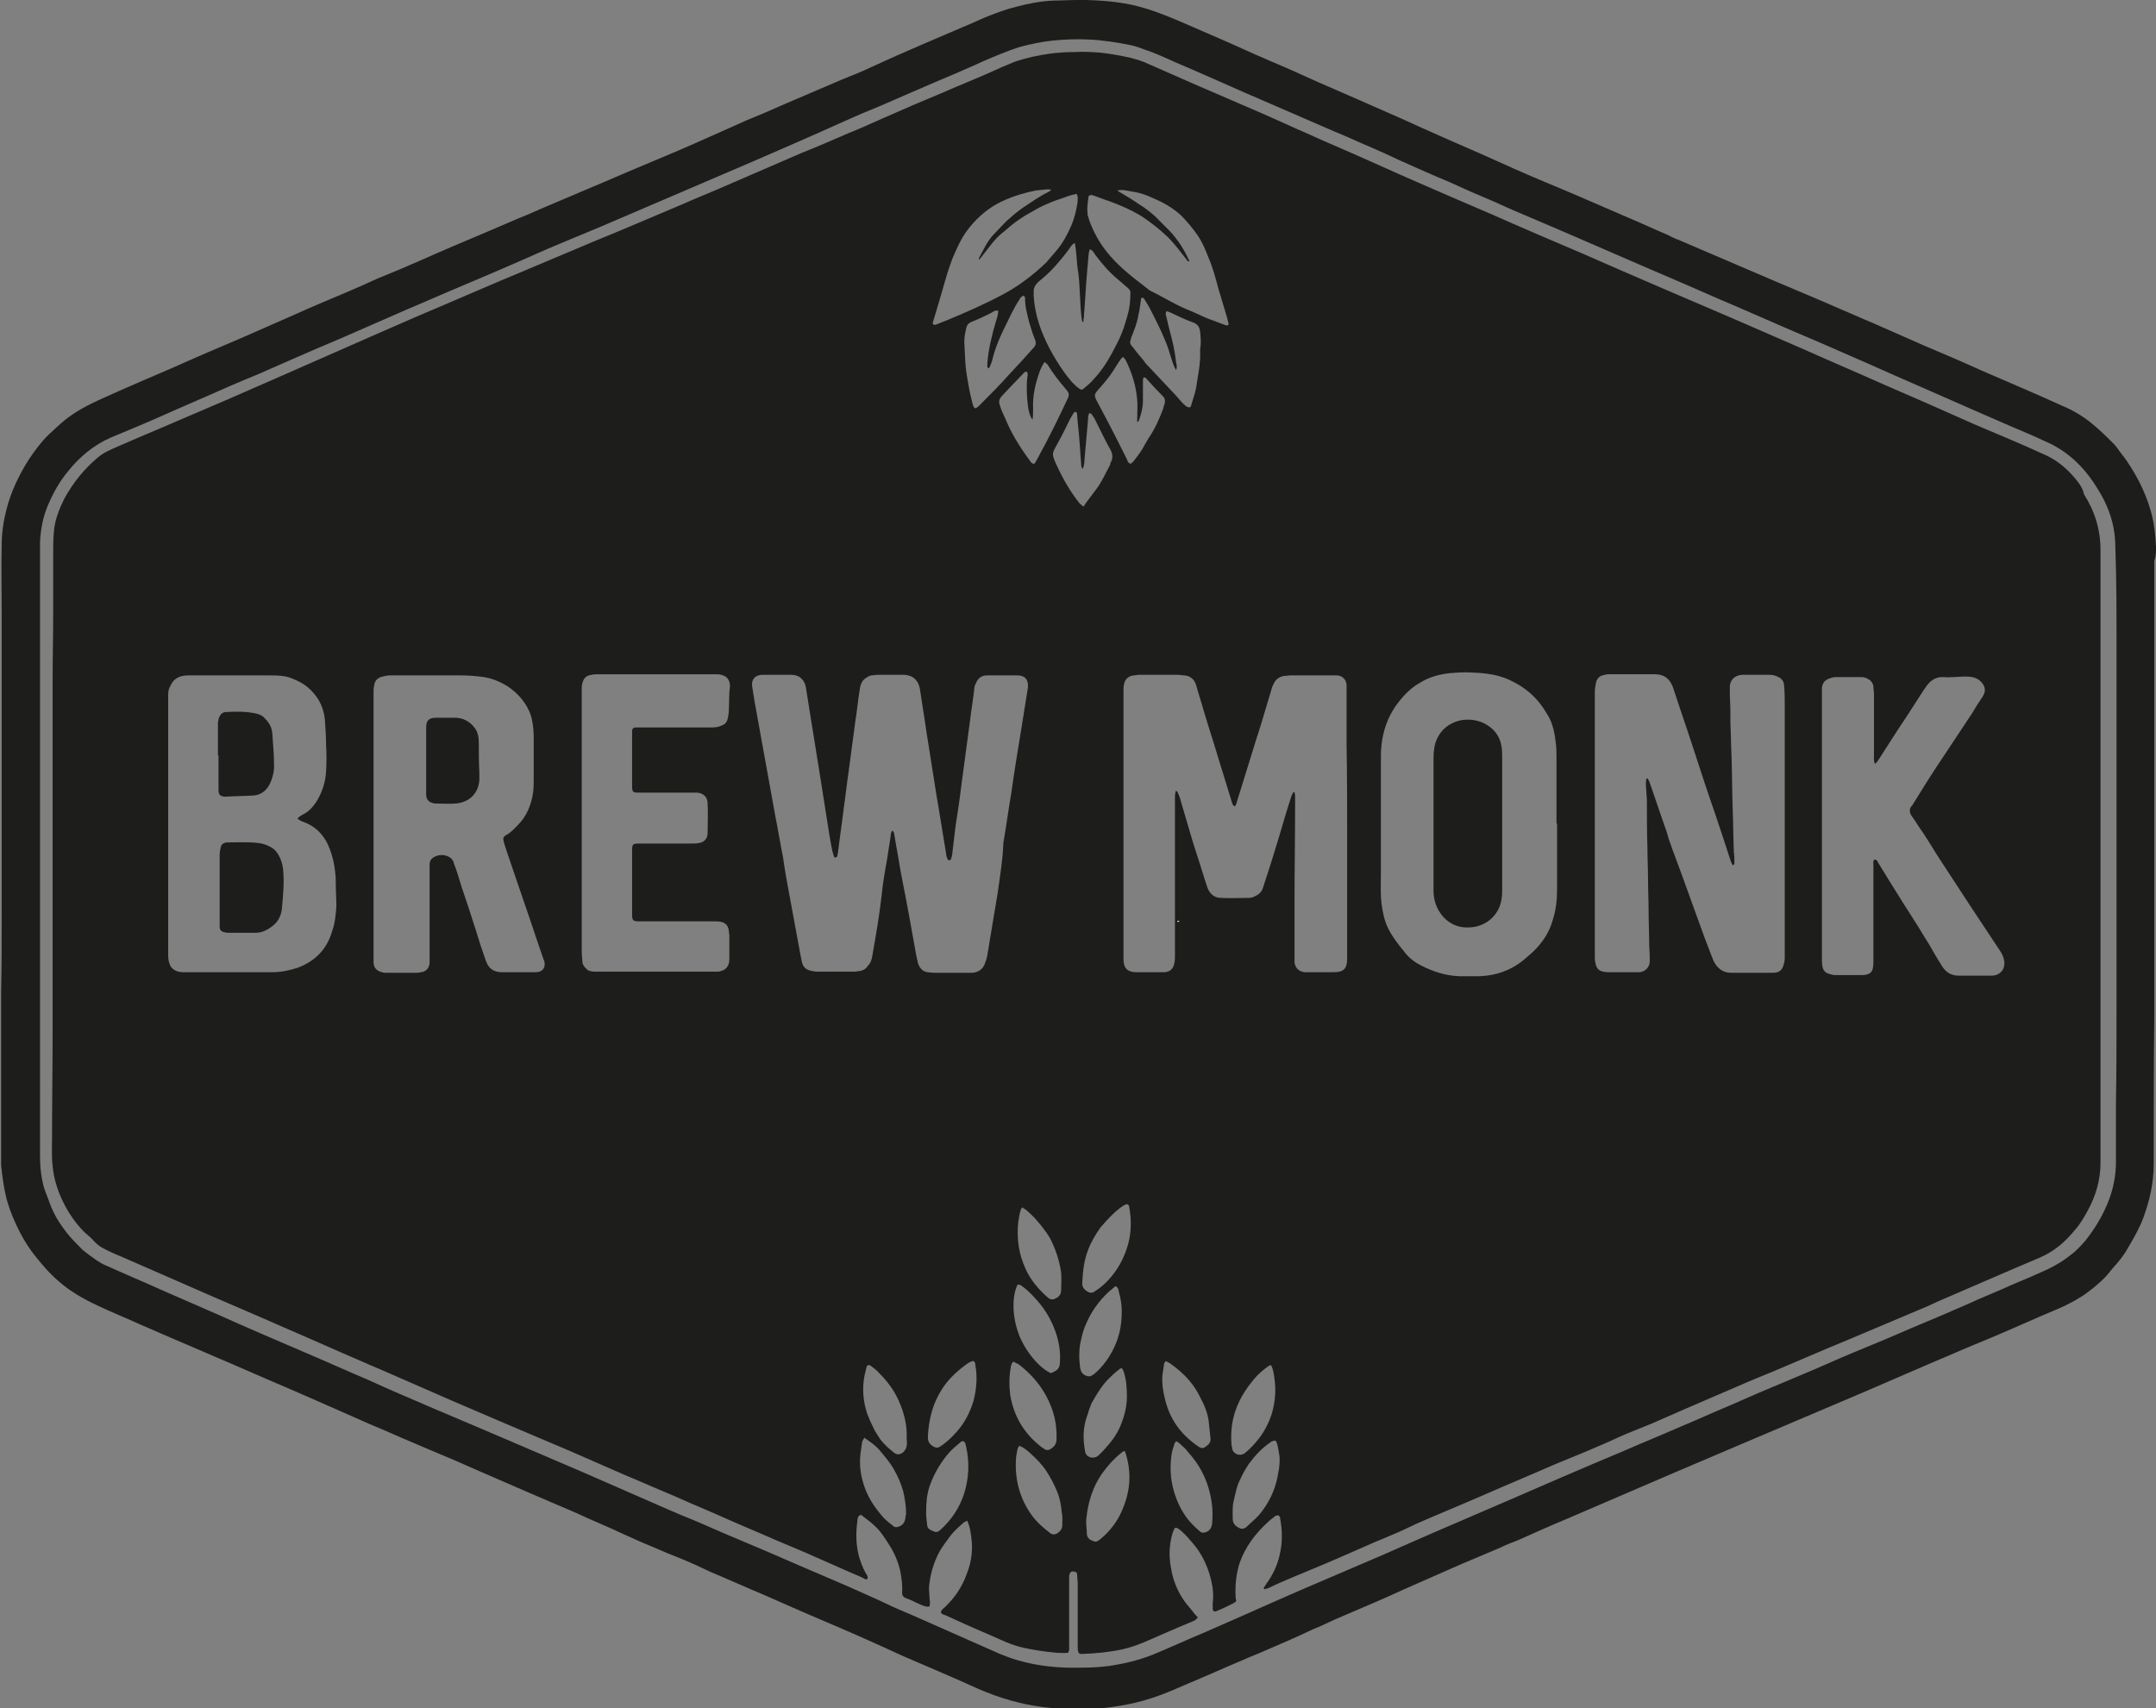 <?xml version="1.0" encoding="utf-8"?>
<!-- Generator: Adobe Illustrator 27.8.0, SVG Export Plug-In . SVG Version: 6.00 Build 0)  -->
<svg version="1.1" id="Laag_2_00000118365349374896444840000010082346519783747207_"
	 xmlns="http://www.w3.org/2000/svg" xmlns:xlink="http://www.w3.org/1999/xlink" x="0px" y="0px" viewBox="0 0 376.9 298.7"
	 style="enable-background:new 0 0 376.9 298.7;" xml:space="preserve">
<rect x="0" y="0" width="376.9" height="298.7" fill="#808080" stroke="none"/>
<style type="text/css">
	.st0{fill:none;}
	.st1{fill:#1D1D1B;}
	.st2{fill:#FFFFFF;}
</style>
<path class="st0" d="M376.9,133c0,5.2,0,10.5,0,15.7h0l0,0c0,5,0,9.9,0,14.9c0,4.6,0,9.3,0,13.9c0,8.7,0,17.3-0.1,26
	c0,3.2-0.7,6.3-1.8,9.3c-0.7,1.9-1.6,3.6-2.7,5.3c-0.8,1.3-1.7,2.5-2.7,3.6c-0.1,0.2-0.3,0.3-0.4,0.5c-1.2,1.4-2.6,2.6-4,3.7
	c-1.3,1-2.7,1.7-4.1,2.4c-2,0.9-4,1.8-6,2.6c-3.2,1.4-6.4,2.7-9.6,4.1c-2.2,0.9-4.4,1.9-6.6,2.8c-4.4,1.9-8.8,3.8-13.2,5.7
	c-3.8,1.6-7.5,3.2-11.3,4.8c-3.5,1.5-7.1,3-10.6,4.5c-3.8,1.6-7.7,3.3-11.5,4.9c-6,2.6-12,5.1-17.9,7.7c-2.9,1.3-5.8,2.5-8.7,3.8
	c-1,0.5-2.1,0.9-3.1,1.3c-3,1.3-5.9,2.5-8.9,3.8c-3.5,1.5-7,3.1-10.6,4.7c-3.2,1.4-6.4,2.8-9.5,4.1c-1.3,0.5-2.5,1.1-3.8,1.7
	c-2.8,1.2-5.6,2.5-8.3,3.7c-1.3,0.6-2.7,1.1-4,1.7c-3.1,1.3-6.2,2.7-9.3,4c-2.1,0.9-4.3,1.9-6.5,2.6c-2.1,0.7-4.3,1.2-6.5,1.5
	c-1.1,0.1-2.2,0.3-3.4,0.4c-1.3,0.1-2.7,0.1-4,0.1c-1.7,0-3.4-0.2-5.1-0.4c-4-0.4-7.7-1.6-11.4-3.2c-4.4-2-8.9-3.8-13.3-5.8
	c-2.5-1.1-4.9-2.2-7.3-3.3c-1.1-0.5-2.1-0.9-3.2-1.4c-4.5-2-9.1-4-13.6-5.9c-3.1-1.3-6.2-2.7-9.3-4c-1.7-0.8-3.4-1.5-5.1-2.3
	c-1.8-0.8-3.5-1.5-5.3-2.2c-2-0.9-3.9-1.8-5.9-2.6c-1.7-0.8-3.5-1.5-5.2-2.3c-2.1-0.9-4.3-1.8-6.4-2.8c-2-0.8-3.9-1.7-5.8-2.5
	c-2.3-1-4.6-2-6.9-3c-2.9-1.2-5.7-2.4-8.6-3.7c-1.6-0.7-3.1-1.4-4.7-2c-1.9-0.8-3.8-1.6-5.8-2.5c-6.1-2.6-12.2-5.3-18.3-8
	c-7.3-3.2-14.7-6.3-22-9.5c-2.3-1-4.7-2-7-3.1c-2.6-1.2-5-2.6-7.2-4.5c-1.4-1.2-2.6-2.6-3.8-4.1c-1.3-1.7-2.4-3.6-3.4-5.5
	c-0.8-1.7-1.5-3.4-1.9-5.3c-0.4-1.7-0.6-3.5-0.8-5.2c-0.1-0.8,0-1.7,0-2.5c0-5.5,0-11,0-16.5c0-3.8,0-7.6,0-11.4
	c0-4.4,0-8.8,0.1-13.3c0-5.2,0-10.3,0-15.5c0-6.1,0-12.3,0-18.4c0-6.3,0-12.7,0-19c0-4,0-8,0-12c0-2,0.3-4,0.8-6
	c0.8-3.1,2.2-6.1,3.9-8.8c1-1.5,2.1-3,3.4-4.3c1-0.9,1.9-1.9,3-2.7c1.9-1.5,4-2.6,6.2-3.6c4.2-1.9,8.4-3.7,12.6-5.5
	c4-1.7,8-3.4,12-5.2c3-1.3,6.1-2.7,9.1-4c3.3-1.4,6.7-2.8,10-4.3c1.6-0.7,3.1-1.4,4.7-2.1c2.5-1.1,5.1-2.2,7.6-3.2
	c3.8-1.6,7.6-3.3,11.4-4.9c2.4-1,4.9-2.1,7.3-3.1c3.7-1.6,7.4-3.1,11-4.7c2.9-1.2,5.8-2.5,8.7-3.7c4-1.7,8.1-3.5,12.1-5.2
	c2.2-0.9,4.3-1.9,6.5-2.9c2-0.9,4.1-1.8,6.1-2.6c3.5-1.5,7-3,10.5-4.5c1.7-0.7,3.4-1.5,5.2-2.2c3-1.3,6-2.7,9-4c2.3-1,4.7-2,7-3
	c1.5-0.6,2.9-1.3,4.4-1.9c1.6-0.6,3.2-1.2,4.8-1.6c2.2-0.5,4.4-0.9,6.6-1.1c1.4-0.1,2.8-0.1,4.2-0.1H0v298.7h376.9V112c0,3,0,6,0,9
	C376.9,125,376.9,129,376.9,133z"/>
<path class="st1" d="M189.6,0c-0.4,0-0.7,0-1.1,0h1.4C189.8,0,189.7,0,189.6,0z"/>
<path class="st0" d="M369.7,92.5c-0.5-2.7-1.6-5.1-3.1-7.4c-1.5-2.2-3.2-4.2-5.3-5.8c-1.1-0.8-2.2-1.5-3.5-2
	c-2.1-0.9-4.3-1.8-6.4-2.8c-1.8-0.8-3.7-1.6-5.5-2.4c-4.1-1.8-8.2-3.6-12.3-5.4c-2.8-1.2-5.6-2.5-8.4-3.7c-3.1-1.3-6.2-2.7-9.2-4
	c-5.2-2.2-10.3-4.5-15.5-6.7c-4.2-1.8-8.4-3.6-12.7-5.5c-4.8-2.1-9.5-4.1-14.3-6.2c-3-1.3-5.9-2.5-8.9-3.8c-2.4-1-4.7-2-7.1-3.1
	c-1.3-0.6-2.6-1.2-4-1.8c-2.9-1.3-5.9-2.5-8.7-3.8c-3.1-1.4-6.3-2.8-9.4-4.2c-2.6-1.2-5.2-2.3-7.9-3.4c-3.2-1.4-6.5-2.8-9.7-4.2
	c-4-1.8-8-3.5-12.1-5.3c-1.8-0.8-3.5-1.6-5.3-2.2c-0.8-0.3-1.6-0.6-2.5-0.8c-2.5-0.6-5.1-1-7.6-1c-2-0.1-4.1,0-6.1,0.2
	c-1.9,0.2-3.8,0.5-5.7,1.1c-2.2,0.7-4.3,1.6-6.4,2.5c-1.8,0.7-3.5,1.5-5.2,2.3c-4.3,1.9-8.7,3.8-13,5.6c-2,0.9-4.1,1.7-6.1,2.6
	c-5.3,2.3-10.6,4.6-15.9,7c-4,1.7-7.9,3.4-11.9,5.1c-4.9,2.1-9.8,4.2-14.7,6.3c-2.4,1-4.8,2-7.2,3c-2.8,1.2-5.7,2.4-8.5,3.7
	c-4.8,2.1-9.7,4.1-14.5,6.2c-5.1,2.2-10.2,4.5-15.4,6.7c-4.8,2.1-9.5,4.1-14.3,6.2c-1.6,0.7-3.3,1.4-5,2.1c-3.8,1.7-7.6,3.3-11.4,5
	c-3.1,1.3-6.2,2.7-9.4,4c-3,1.3-5.5,3.4-7.5,5.9c-1.4,1.8-2.6,3.8-3.5,5.9c-0.9,2.1-1.3,4.3-1.4,6.5c-0.1,1.4,0,2.8,0,4.2
	c0,5.9,0,11.9,0,17.8c0,6.7,0,13.4,0,20.2c0,9.3,0,18.7,0,28c0,7.6,0,15.1,0,22.7c0,4.8,0,9.7,0,14.5c0,1.8,0.2,3.7,0.7,5.5
	c0.3,0.9,0.6,1.8,1,2.7c0.8,2.1,2.1,4,3.5,5.8c0.7,0.9,1.5,1.7,2.3,2.4c0.6,0.6,1.3,1.1,2,1.5c0.7,0.5,1.5,0.9,2.3,1.3
	c3.1,1.4,6.2,2.7,9.3,4.1c3.4,1.5,6.9,3,10.3,4.5c4.9,2.1,9.8,4.2,14.7,6.4c3.8,1.6,7.5,3.3,11.3,4.9c3.7,1.6,7.4,3.3,11.2,4.9
	c5.6,2.4,11.2,4.8,16.9,7.2c5.9,2.6,11.9,5.1,17.8,7.7c3.1,1.3,6.2,2.7,9.2,4c2.3,1,4.5,2,6.8,2.9c4.8,2.1,9.7,4.2,14.5,6.2
	c2.3,1,4.7,2,7,3c2.4,1,4.7,2,7.1,3.2c1.4,0.7,2.9,1.2,4.3,1.9c5.2,2.3,10.4,4.6,15.6,6.9c1,0.4,2,0.8,3.1,1.1
	c3.7,1,7.5,1.3,11.3,1.3c1.5,0,3.1-0.1,4.7-0.3c2.6-0.3,5.2-0.9,7.7-2c2.9-1.2,5.7-2.4,8.6-3.7c4.5-2,9-4,13.6-6
	c6-2.6,11.9-5.1,17.9-7.7c4-1.7,8-3.5,11.9-5.2c3.9-1.7,7.7-3.3,11.6-5c2.5-1.1,5.1-2.2,7.6-3.3c3.8-1.6,7.5-3.2,11.3-4.8
	c3.2-1.4,6.4-2.7,9.6-4.1c2.9-1.2,5.7-2.5,8.6-3.7c1.6-0.7,3.2-1.4,4.8-2.1c2.8-1.2,5.5-2.3,8.3-3.5c2.9-1.2,5.7-2.5,8.6-3.7
	c3.4-1.5,6.8-2.9,10.2-4.3c3.4-1.5,6.9-3,10.3-4.4c1.8-0.8,3.6-1.5,5.3-2.3c2.2-1,4.5-1.9,6.7-2.9c1.9-0.8,3.8-1.8,5.4-3.1
	c0.9-0.8,1.8-1.6,2.6-2.5c1.6-2,3-4.1,3.9-6.5c1-2.4,1.5-4.9,1.5-7.4c0-3.4,0-6.8,0-10.2c0-5.7,0-11.4,0.1-17.1c0-8.8,0-17.7,0-26.5
	l0,0h0c0-4.7,0-9.3,0-14c0-7.6,0-15.2,0-22.8c0-5.5,0-11,0-16.5C370,94.8,369.9,93.6,369.7,92.5z M367.8,107.8c0,4.4,0,8.8,0,13.3
	c0,4.6,0,9.3,0,13.9c0,4.7,0,9.5,0,14.2c0,6,0,11.9,0,17.9c0,7.6,0,15.2,0,22.8c0,4.5,0,9,0,13.6c0,3-0.9,5.8-2.3,8.5
	c-0.6,1.2-1.4,2.3-2.2,3.3c-1.7,2-3.6,3.7-6.1,4.8c-5.8,2.5-11.5,4.9-17.2,7.4c-1,0.4-1.9,0.9-2.9,1.3c-4.5,1.9-9,3.8-13.5,5.7
	c-4.3,1.8-8.7,3.7-13,5.5c-3,1.3-6,2.5-9,3.8c-4.1,1.8-8.2,3.5-12.2,5.3c-1.9,0.8-3.7,1.6-5.6,2.3c-2.2,0.9-4.3,1.9-6.4,2.8
	c-1.7,0.7-3.4,1.4-5.1,2.1c-4.1,1.8-8.2,3.5-12.3,5.3c-3.9,1.7-7.8,3.3-11.7,5c-1.5,0.6-2.9,1.3-4.4,2c-1.3,0.6-2.7,1.2-4,1.7
	c-3.4,1.5-6.8,2.9-10.2,4.4c-2,0.9-4,1.7-5.9,2.5c-0.5,0.2-1,0.5-1.5,0.7c-0.2,0.1-0.5,0.1-0.7,0.2c0-0.1-0.1-0.1-0.1-0.2l0,0
	c0.2-0.3,0.3-0.5,0.5-0.8c1-1.5,1.8-3.2,2.3-5c0.5-2.1,0.5-4.2,0.1-6.3c0-0.1-0.1-0.3-0.1-0.4c-0.1-0.2-0.3-0.3-0.5-0.2
	c-0.1,0.1-0.2,0.1-0.4,0.2c-0.4,0.3-0.9,0.6-1.2,1c-2.1,2-3.9,4.3-4.9,7.1c-0.7,1.9-0.8,3.9-0.7,5.9c0,0.2,0.1,0.5,0.1,0.8
	c-0.1,0.1-0.2,0.3-0.4,0.3c-1,0.5-2,0.9-3,1.4c-0.4,0.2-0.6,0-0.7-0.4c0-0.3,0-0.6,0-1c0.2-1.5,0-3-0.4-4.5
	c-0.6-2.3-1.6-4.4-3.2-6.1c-0.6-0.7-1.2-1.4-1.9-2c-0.2-0.2-0.4-0.4-0.7-0.5c-0.2-0.1-0.4,0-0.5,0.1c-0.1,0.2-0.2,0.5-0.3,0.7
	c-0.6,2-0.7,4-0.3,6.1c0.4,2,1,3.8,2.1,5.5c0.6,0.8,1.2,1.6,1.8,2.3c0.2,0.3,0.5,0.6,0.8,0.9c-0.2,0.2-0.3,0.4-0.5,0.5
	c-0.4,0.2-0.8,0.4-1.1,0.5c-2.6,1.1-5.2,2.3-7.9,3.4c-1.2,0.5-2.5,0.9-3.7,1.2c-2.3,0.5-4.6,0.7-6.9,0.8c-0.1,0-0.3,0-0.4,0
	c-0.2,0-0.4-0.2-0.4-0.4c-0.1-0.3-0.1-0.6-0.1-0.8c0-3.7,0-7.4,0-11.1c0-0.5,0-1.1-0.1-1.6c0-0.3-0.2-0.5-0.6-0.5
	c-0.4,0-0.7,0.1-0.7,0.4c0,0.3-0.1,0.6-0.1,0.8c0,4,0,7.9,0,11.9c0,0.4,0.1,0.8-0.2,1.1c-0.6,0.1-1.3,0.1-2,0
	c-2.1-0.2-4.2-0.5-6.3-1c-1.1-0.3-2.2-0.7-3.3-1.2c-2.2-1-4.4-1.9-6.6-2.9c-1.1-0.5-2.2-1-3.3-1.5c-0.2-0.1-0.3-0.2-0.5-0.2
	c-0.2-0.2-0.3-0.4-0.1-0.6c0.1-0.2,0.3-0.3,0.5-0.5c1.8-1.6,3.1-3.6,3.9-5.9c0.6-1.8,0.9-3.5,0.9-5.4c0-1.1-0.2-2.1-0.5-3.1
	c-0.1-0.3-0.2-0.5-0.3-0.8c-0.2,0.1-0.5,0.2-0.6,0.3c-0.9,0.7-1.7,1.5-2.4,2.4c-0.6,0.8-1.3,1.7-1.8,2.6c-1.2,2-1.7,4.2-1.9,6.4
	c-0.1,0.7,0,1.3,0.1,2c0,0.4,0.1,0.8,0,1.3c-0.2,0-0.4,0-0.6,0c-0.5-0.2-1-0.4-1.6-0.6c-0.6-0.3-1.2-0.5-1.8-0.8
	c-0.5-0.2-0.8-0.6-0.8-1.1c0-1.2-0.1-2.4-0.3-3.6c-0.4-1.8-1.1-3.4-2.1-4.9c-0.7-1.1-1.5-2.2-2.4-3.1c-0.7-0.7-1.5-1.2-2.2-1.8
	c-0.1-0.1-0.2,0-0.3-0.1c-0.3,0.2-0.4,0.6-0.5,0.9c-0.3,2.2-0.3,4.4,0.3,6.5c0.3,1,0.6,1.9,1.1,2.7c0.2,0.3,0.4,0.7,0.4,1
	c-0.2,0.2-0.4,0.1-0.5,0.1c-0.8-0.3-1.5-0.6-2.2-1c-2.3-1-4.5-2-6.8-3c-2.3-1-4.6-1.9-6.8-2.9c-2.7-1.2-5.4-2.3-8.1-3.5
	c-3.2-1.4-6.3-2.7-9.4-4.1c-2.9-1.2-5.8-2.5-8.7-3.7c-3.2-1.4-6.4-2.8-9.6-4.2c-3.5-1.5-7.1-3-10.6-4.5c-3.3-1.4-6.6-2.8-9.8-4.2
	c-3.4-1.5-6.9-3-10.3-4.5c-2-0.9-4-1.7-6-2.6c-4.2-1.8-8.4-3.7-12.6-5.5c-6.1-2.7-12.2-5.3-18.4-8c-3.4-1.5-6.9-3-10.3-4.5
	c-1.2-0.5-2.3-1-3.5-1.6c-0.6-0.3-1.1-0.7-1.6-1.2c-0.5-0.6-1.1-1.1-1.7-1.6c-1.7-1.6-2.9-3.6-3.9-5.6c-0.9-1.9-1.5-3.9-1.7-6
	c-0.2-1.7-0.1-3.4-0.1-5.1c0-6.1,0.1-12.2,0.1-18.4c0-7.5,0-15.1,0-22.6c0-5.7,0-11.3,0-17c0-7.2,0-14.4,0-21.6
	c0-4.1,0-8.1,0.1-12.2c0-3.5,0-6.9,0-10.4c0-1.1,0-2.2,0.1-3.3c0.1-2.2,0.9-4.3,1.9-6.2c1.4-2.8,3.4-5.1,5.8-7.1
	c1-0.8,2.1-1.3,3.2-1.8c2.6-1.1,5.1-2.2,7.7-3.3c4-1.7,7.9-3.4,11.9-5.1c3.2-1.4,6.4-2.8,9.6-4.2c5-2.2,10-4.4,15-6.6
	c5.2-2.2,10.3-4.5,15.5-6.7c3.4-1.5,6.8-2.9,10.1-4.3c4.6-2,9.3-4,14-5.9c2.2-0.9,4.3-1.8,6.5-2.7c2.8-1.2,5.7-2.4,8.5-3.6
	c2.7-1.2,5.5-2.3,8.2-3.5c4.2-1.8,8.5-3.7,12.7-5.5c2.8-1.2,5.5-2.4,8.3-3.5c2-0.9,4-1.8,6-2.6c1.9-0.8,3.7-1.6,5.5-2.4
	c1.7-0.7,3.3-1.4,5-2.1c2.7-1.2,5.5-2.3,8.2-3.5c1.5-0.6,2.9-1.3,4.4-1.9c1.9-0.7,3.9-1.2,6-1.4c1.5-0.2,3-0.3,4.5-0.3
	c1.5,0,3,0,4.4,0.1c1.8,0.2,3.6,0.4,5.3,0.9c1.1,0.3,2.2,0.7,3.2,1.1c4,1.7,8,3.5,11.9,5.2c2.5,1.1,4.9,2.1,7.4,3.2c3,1.3,6,2.7,9,4
	c2,0.9,4,1.7,5.9,2.6c4.4,1.9,8.7,3.9,13.1,5.8c4.2,1.8,8.4,3.6,12.5,5.4c5.4,2.3,10.8,4.7,16.2,7c4.4,1.9,8.8,3.8,13.1,5.7
	c4.2,1.8,8.4,3.6,12.6,5.4c4.4,1.9,8.8,3.8,13.1,5.7c4.7,2,9.4,4.1,14.1,6.2c2.3,1,4.6,2,6.9,3c2.9,1.3,5.9,2.6,8.8,3.9
	c3.9,1.7,7.9,3.4,11.8,5.1c1.9,0.8,3.5,2,4.9,3.5c1,1.1,2,2.3,2.8,3.6c1.9,3,2.9,6.3,2.9,9.8C367.8,100.2,367.8,104,367.8,107.8z"/>
<path class="st0" d="M127.4,119.8c-0.1-0.9-0.6-1.5-1.5-1.7c-0.3-0.1-0.7-0.1-1-0.1c-0.6,0-1.1,0-1.7,0c-6.2,0-12.4,0-18.7,0
	c-0.4,0-0.9,0-1.3,0.1c-0.8,0.1-1.4,0.6-1.6,1.5c-0.1,0.3-0.1,0.7-0.1,1c0,3,0,6.1,0,9.1c0,4.7,0,9.5,0,14.2l0,0h0
	c0,3.9,0,7.9,0,11.8c0,3.7,0,7.4,0,11c0,0.5,0,1,0.1,1.5c0,0.5,0.3,0.9,0.6,1.2c0.5,0.5,1,0.6,1.6,0.6c1.3,0,2.7,0,4,0
	c5.5,0,11,0,16.5,0c0.4,0,0.7,0,1.1,0c1-0.1,1.8-0.7,1.9-2c0-0.1,0-0.3,0-0.4c0-1.3,0-2.7,0-4c0-0.3,0-0.6-0.1-0.8
	c-0.1-0.8-0.6-1.3-1.3-1.5c-0.4-0.1-0.8-0.1-1.3-0.1c-3.1,0-6.1,0-9.2,0c-1.3,0-2.7,0-4,0c-0.9,0-1-0.1-1.1-1.1c0,0,0-0.1,0-0.1
	c0-3.8,0-7.5,0-11.2c0-1.2,0.1-1.2,1.3-1.2c3,0,6.1,0,9.1,0c0.4,0,0.9,0,1.3-0.1c0.9-0.2,1.5-0.8,1.5-1.7c0-1.7,0.1-3.5,0-5.2
	c0-1.1-0.7-1.7-1.8-1.9c-0.4,0-0.7,0-1.1,0c-3,0-6.1,0-9.1,0c-1.1,0-1.2-0.1-1.2-1.2c0,0,0-0.1,0-0.1c0-2.9,0-5.9,0-8.8
	c0-0.2,0-0.4,0-0.6c0-0.6,0.2-0.7,0.7-0.7c0.2,0,0.3,0,0.5,0c1.7,0,3.5,0,5.2,0c2.5,0,5.1,0,7.6,0c0.6,0,1.3-0.1,1.8-0.4
	c0.5-0.2,0.8-0.6,0.9-1.1c0.1-0.4,0.1-0.8,0.2-1.3c0-1.4,0-2.8,0-4.1C127.4,120.1,127.4,119.9,127.4,119.8z"/>
<path class="st0" d="M156.3,257c-0.7-1.3-1.7-2.4-2.6-3.5c-0.7-0.8-1.6-1.4-2.6-2.1v0c-0.2,0.4-0.3,0.6-0.4,0.8
	c-0.1,0.7-0.2,1.5-0.3,2.2c-0.2,2,0.1,3.9,0.8,5.8c0.7,1.9,1.8,3.5,3.1,5c0.5,0.6,1.2,1.1,1.8,1.6c0.2,0.2,0.5,0.3,0.8,0.2
	c0.9-0.3,1.4-0.8,1.4-1.7c0-0.2,0-0.4,0-0.5c0-1.3-0.2-2.7-0.5-4C157.5,259.5,157,258.2,156.3,257z"/>
<path class="st0" d="M158.5,251.4c0.1-2.3-0.5-4.4-1.4-6.5c-0.8-1.8-2-3.4-3.4-4.8c-0.5-0.5-1-0.9-1.5-1.3c-0.3-0.2-0.6-0.1-0.7,0.2
	c-0.2,0.6-0.4,1.1-0.4,1.7c-0.3,2.2-0.2,4.4,0.5,6.5c0.3,0.9,0.7,1.7,1.1,2.5c0.4,0.7,0.8,1.3,1.2,2c0.7,1,1.5,1.7,2.5,2.4
	c0.2,0.1,0.4,0.2,0.6,0.2c0.8-0.1,1.4-0.8,1.5-1.5C158.6,252.3,158.5,251.8,158.5,251.4L158.5,251.4z"/>
<path class="st0" d="M170.2,238L170.2,238c-0.1,0-0.2,0-0.2,0c-0.2,0.1-0.5,0.2-0.7,0.3c-1.7,1.3-3.3,2.6-4.5,4.4
	c-0.6,0.9-1.1,1.9-1.5,2.9c-0.8,1.8-1,3.7-1.1,5.7c0,0.7,0.3,1.2,0.9,1.6c0.4,0.3,0.8,0.3,1.3,0c1.1-0.7,2.1-1.6,2.9-2.6
	c1.4-1.5,2.3-3.4,2.9-5.4c0.6-2,0.7-4.1,0.3-6.2C170.4,238.5,170.4,238.2,170.2,238z"/>
<path class="st0" d="M178.9,127.8c0.4-2.5,0.8-5,1.2-7.5c0-0.2,0.1-0.4,0-0.6c0-0.7-0.4-1.2-1.1-1.4c-0.3-0.1-0.7-0.1-1-0.1
	c-1.5,0-3,0-4.5,0c-0.2,0-0.4,0-0.6,0c-1,0.1-1.6,0.6-1.9,1.4c-0.1,0.4-0.2,0.8-0.3,1.1c-0.2,1.7-0.5,3.4-0.7,5.2
	c-0.4,3-0.8,6-1.2,9c-0.3,2-0.5,4-0.8,6c-0.2,1.9-0.5,3.8-0.8,5.7c-0.1,0.8-0.2,1.7-0.3,2.5c0,0.4-0.1,0.8-0.2,1.1
	c0,0.2-0.2,0.4-0.4,0.3c-0.1,0-0.3-0.2-0.3-0.3c-0.1-0.3-0.1-0.5-0.2-0.8c-0.5-3.4-1.1-6.8-1.7-10.3c-0.5-3.2-1-6.3-1.5-9.5
	c-0.3-1.7-0.6-3.5-0.8-5.2c-0.2-1.3-0.4-2.6-0.6-3.9c-0.3-1.5-1.2-2.3-2.7-2.4c-0.2,0-0.4,0-0.5,0c-1.4,0-2.8,0-4.2,0
	c-0.3,0-0.7,0.1-1.1,0.1c-0.4,0-0.7,0.2-1,0.5c-0.7,0.5-0.9,1.2-1,1.9c-0.3,1.9-0.6,3.8-0.8,5.8c-0.4,3-0.8,6-1.2,9
	c-0.3,2-0.5,4-0.8,6c-0.3,2.6-0.7,5.1-1,7.7c0,0.2-0.1,0.3-0.1,0.5c0,0.1-0.1,0.2-0.1,0.3c-0.1,0.2-0.5,0.2-0.5,0
	c-0.1-0.3-0.3-0.7-0.3-1c-0.3-1.9-0.6-3.9-1-5.9c-0.4-2.5-0.8-5.1-1.2-7.6c-0.6-3.7-1.2-7.5-1.8-11.2c-0.2-1.3-0.4-2.5-0.6-3.8
	c-0.1-0.5-0.2-0.9-0.5-1.3c-0.5-0.7-1.2-1-2.1-1c-1.6,0-3.1,0-4.7,0c-0.2,0-0.4,0-0.5,0c-1.2,0.2-1.8,0.9-1.6,2.1
	c0.1,0.8,0.3,1.7,0.4,2.5c0.5,2.8,1,5.6,1.5,8.3c0.7,3.9,1.4,7.7,2.1,11.6c0.5,2.5,0.9,5,1.4,7.5c0.4,2.2,0.8,4.3,1.1,6.5
	c0.6,3.4,1.3,6.9,1.9,10.3c0.1,0.5,0.2,1,0.3,1.5c0.2,0.7,0.7,1.2,1.4,1.4c0.4,0.1,0.9,0.2,1.3,0.2c2.1,0,4.2,0,6.4,0
	c0.3,0,0.6-0.1,1-0.1c0.6-0.1,1-0.4,1.4-0.9c0.4-0.6,0.6-1.2,0.8-1.8c0.5-3.4,1.2-6.8,1.6-10.3c0.3-2.2,0.7-4.5,1-6.7
	c0.2-1.3,0.4-2.6,0.6-3.9c0-0.3,0.1-0.6,0.2-0.9l0,0c0.1,0,0.1,0,0.2,0c0.1,0.1,0.1,0.2,0.2,0.4c0.1,0.6,0.2,1.2,0.3,1.8
	c0.4,2.1,0.7,4.1,1.1,6.2c0.8,4.5,1.6,9,2.5,13.5c0.1,0.4,0.2,0.9,0.3,1.3c0.3,0.8,0.8,1.3,1.7,1.5c0.3,0,0.7,0.1,1,0.1
	c2,0,4,0,5.9,0c0.3,0,0.6,0,0.9,0c1.1-0.1,1.9-0.6,2.2-1.7c0.2-0.6,0.3-1.3,0.5-2c0.2-1,0.3-2,0.5-3c0.4-2.4,0.8-4.8,1.2-7.2
	c0.5-2.9,0.9-5.8,1.4-8.7c0.5-2.9,0.9-5.9,1.4-8.8C177.7,135.1,178.3,131.5,178.9,127.8z"/>
<polygon class="st1" points="177.2,238 177.2,238.1 177.2,238 "/>
<path class="st0" d="M168.3,252L168.3,252c-0.1,0-0.2,0-0.3,0.1c-0.6,0.6-1.3,1.1-1.9,1.7c-1.6,1.8-2.8,3.8-3.6,6.1
	c-0.5,1.5-0.6,3-0.6,4.6c0,0.8,0.1,1.5,0.2,2.3c0.1,0.7,0.7,0.8,1.2,1c0.5,0.2,0.8,0,1.1-0.3c1.9-1.7,3.3-3.8,4.1-6.2
	c0.9-2.8,1.1-5.5,0.3-8.3C168.7,252.6,168.6,252.2,168.3,252z"/>
<path class="st0" d="M191.3,40.9c1.2,2.4,2.9,4.5,4.9,6.2c1.3,1.2,2.8,2.3,4.2,3.4c0.2,0.2,0.5,0.3,0.7,0.5c2.1,1.1,4.1,2.3,6.3,3.2
	c1.3,0.5,2.6,1.2,3.9,1.7c0.9,0.4,1.8,0.7,2.7,1c0.2,0.1,0.4,0.1,0.7-0.1c-0.1-0.4-0.2-0.8-0.3-1.2c-0.5-1.7-1-3.3-1.5-5
	c-0.5-1.9-1-3.8-1.8-5.6c-0.6-1.3-1.1-2.5-1.8-3.7c-0.9-1.3-1.8-2.5-3-3.6c-1-0.9-2.2-1.7-3.4-2.3c-1.4-0.7-2.9-1.4-4.5-1.7
	c-0.5-0.1-1.1-0.2-1.7-0.3c-0.4-0.1-0.8-0.1-1.5,0l0,0c0.4,0.3,0.6,0.4,0.8,0.5c1,0.6,2.1,1.2,3,1.9c1,0.7,1.9,1.4,2.8,2.1
	c0.6,0.5,1.2,1.2,1.8,1.8c1.7,1.7,3,3.6,4.1,5.8c0.1,0.1,0.2,0.2,0,0.3c-0.1,0-0.1-0.1-0.2-0.1c-1.1-1.5-2.2-2.9-3.5-4.2
	c-1.4-1.4-3-2.6-4.7-3.7c-1.7-1.1-3.5-1.9-5.4-2.5c-0.9-0.3-1.8-0.7-2.8-1c-0.3-0.1-0.5-0.2-0.9,0.1c-0.1,0.9-0.3,1.9-0.3,2.9
	c0,0.3,0.1,0.6,0.1,0.8C190.4,39,190.8,40,191.3,40.9z"/>
<path class="st0" d="M198.8,69.9c-0.2-2.4-0.9-4.7-2-6.9c-0.1-0.2-0.3-0.4-0.5-0.6c-0.2,0.2-0.4,0.4-0.5,0.6
	c-0.4,0.6-0.7,1.2-1.1,1.7c-0.8,1.2-1.6,2.2-2.5,3.2c-1,1.1-1,1.1-0.3,2.5c0.6,1.1,1.2,2.3,1.8,3.4c1.1,2.2,2.2,4.4,3.3,6.5
	c0.2,0.3,0.3,0.7,0.7,0.8c0.2-0.1,0.4-0.3,0.5-0.5c0.7-0.9,1.4-1.8,1.9-2.8c0.2-0.4,0.4-0.8,0.7-1.2c1.1-1.7,1.9-3.5,2.6-5.3
	c0.1-0.2,0.2-0.5,0.2-0.7c0.2-0.5,0.1-0.9-0.3-1.3c-1-1.1-2-2.2-3-3.2c-0.1-0.1-0.2-0.1-0.4-0.1c0,0.3-0.1,0.5-0.1,0.8
	c0,1.1,0,2.2,0,3.3c0,1.2-0.3,2.3-0.7,3.4c0,0.1-0.1,0.1-0.3,0.3c0,0,0,0,0,0l0,0c0,0,0,0,0,0c0-0.3,0-0.5,0-0.7
	C198.8,72,198.9,71,198.8,69.9z"/>
<path class="st1" d="M198.8,73.8C198.8,73.8,198.8,73.8,198.8,73.8C198.8,73.8,198.8,73.8,198.8,73.8L198.8,73.8z"/>
<path class="st0" d="M94.9,167.8c-1.1-3.1-2.1-6.3-3.2-9.4c-1-2.9-2-5.9-3-8.8c-0.2-0.7-0.5-1.5-0.7-2.2c-0.2-0.7-0.2-0.9,0.4-1.3
	c0.8-0.5,1.4-1.1,2-1.7c1.7-1.6,2.5-3.6,2.7-5.8c0.1-0.9,0.1-1.8,0.1-2.7c0-2.3,0-4.6,0-6.9c0-1-0.1-2.1-0.3-3c-0.3-1-0.7-2.1-1.3-3
	c-0.9-1.2-2-2.3-3.3-3.1c-1.2-0.7-2.4-1.1-3.8-1.4c-1.4-0.2-2.7-0.3-4.1-0.3c-4.1,0-8.3,0-12.4,0c-0.4,0-0.8,0-1.2,0.2
	c-0.8,0.2-1.3,0.8-1.5,1.6c0,0.4-0.1,0.8-0.1,1.2c0,3.2,0,6.5,0,9.8c0,4.5,0,8.9,0,13.4l0,0h0c0,7.3,0,14.6,0,21.8
	c0,0.8,0,1.6,0,2.3c0.1,0.9,0.6,1.4,1.5,1.6c0.2,0,0.4,0,0.6,0.1c1.9,0,3.8,0,5.6,0c0.2,0,0.4,0,0.6-0.1c0.9-0.2,1.4-0.8,1.5-1.6
	c0-0.2,0-0.5,0-0.7c0-4.5,0-8.9,0-13.4c0-1,0-2,0-3.1c0-0.7,0.3-1.1,0.9-1.4c0.9-0.4,1.8-0.3,2.6,0.1c0.2,0.1,0.4,0.3,0.5,0.5
	c0.1,0.2,0.2,0.5,0.3,0.7c0.4,1.4,0.9,2.7,1.3,4c0.8,2.5,1.7,5,2.5,7.6c0.6,1.7,1.1,3.5,1.7,5.2c0.5,1.6,1.4,2.1,2.9,2.1
	c1.8,0,3.7,0,5.5,0c0.3,0,0.7,0,1-0.1c0.7-0.2,1-0.7,0.8-1.4C95.1,168.3,95,168,94.9,167.8z M83.7,136.2c-0.1,2.5-1.9,3.9-4.1,4.1
	c-1.2,0.1-2.3,0-3.5,0c-0.2,0-0.4,0-0.6-0.1c-0.7-0.2-1-0.6-1.1-1.3c0-0.3,0-0.6,0-0.9c0-1.8,0-3.6,0-5.4h0c0-1.8,0-3.7,0-5.5
	c0-1.4,0.5-1.8,1.8-1.8c1.1,0,2.1,0,3.2,0c1.5,0,2.7,0.7,3.5,1.8c0.6,0.8,0.7,1.8,0.7,2.7c0,1.7,0,3.3,0,5
	C83.7,135.4,83.7,135.8,83.7,136.2z"/>
<path class="st0" d="M57.7,148.4c-0.9-2.4-2.4-4.2-5-5c-0.2-0.1-0.4-0.2-0.7-0.4l0,0c0.3-0.5,0.7-0.6,1-0.8c1-0.5,1.7-1.2,2.3-2.2
	c1-1.6,1.6-3.4,1.7-5.3c0.1-1.5,0.1-3.1,0-4.7c-0.1-1.4-0.1-2.9-0.2-4.3c-0.1-1.2-0.5-2.5-1.1-3.5c-0.8-1.3-1.8-2.4-3.2-3.1
	c-0.8-0.4-1.7-0.8-2.5-1c-1-0.2-2-0.2-3.1-0.2c-4.5,0-9,0-13.6,0c-0.5,0-0.9,0-1.4,0.1c-1,0.2-1.7,0.8-2.1,1.7
	c-0.2,0.5-0.4,1-0.4,1.5c0,0.5,0,0.9,0,1.4c0,5.9,0,11.9,0,17.8c0,2.9,0,5.8,0,8.7c0,3.7,0,7.4,0,11.1c0,2.1,0,4.2,0,6.3
	c0,0.6,0.1,1.1,0.2,1.7c0.2,0.8,0.8,1.3,1.6,1.5c0.4,0.1,0.8,0.1,1.2,0.1c0.8,0,1.6,0,2.4,0c4.2,0,8.5,0,12.7,0
	c1.6,0,3.1-0.2,4.6-0.8c3.1-1.1,5.1-3.3,6-6.5c0.4-1.4,0.5-2.9,0.6-4.4c0-1.3-0.1-2.7-0.1-4C58.6,152.3,58.3,150.3,57.7,148.4z
	 M38.2,135.5c0-1.1,0-2.1,0-3.2h-0.1l0,0c0-1.9,0-3.8,0-5.7c0-0.2,0-0.4,0.1-0.6c0.2-0.8,0.6-1.3,1.4-1.3c1.8-0.1,3.5-0.1,5.3,0.3
	c0.5,0.1,0.9,0.3,1.2,0.6c0.8,0.8,1.5,1.6,1.5,2.8c0.1,1.7,0.2,3.5,0.3,5.2c0,1.3-0.2,2.6-0.8,3.8c-0.6,1.1-1.5,1.8-2.8,1.9
	c-1.6,0.1-3.2,0.1-4.8,0.2c-0.1,0-0.2,0-0.3,0c-0.7-0.1-1-0.4-1-1.1C38.2,137.3,38.2,136.4,38.2,135.5z M49.3,158.7
	c-0.1,1.4-0.7,2.6-1.9,3.4c-0.8,0.6-1.7,1-2.7,1c-1.5,0-3.1,0-4.7,0c-0.3,0-0.6,0-0.8-0.1c-0.5-0.1-0.7-0.4-0.8-0.9
	c0-0.2,0-0.5,0-0.7c0-2,0-4,0-6h0l0,0c0-2,0-4,0-5.9c0-0.5,0.1-0.9,0.2-1.4c0.1-0.5,0.5-0.8,1-0.8c0.1,0,0.2,0,0.3,0
	c1.7,0,3.5-0.1,5.2,0.1c1,0.1,2,0.5,2.8,1.1c0.2,0.2,0.5,0.4,0.6,0.7c0.6,0.9,0.9,1.9,1,3C49.7,154.4,49.5,156.6,49.3,158.7z"/>
<path class="st0" d="M185.5,222.7c-0.2-2.1-0.9-4.2-2-6.1c-0.7-1.3-1.7-2.4-2.7-3.5c-0.4-0.5-1-0.9-1.5-1.4
	c-0.2-0.2-0.4-0.3-0.6-0.4c-0.1,0.2-0.3,0.4-0.3,0.6c-0.2,0.6-0.3,1.3-0.4,2c-0.3,2.8,0,5.6,1.3,8.2c0.9,2,2.2,3.6,3.9,5
	c0.5,0.4,0.9,0.4,1.4,0.1c0.6-0.3,0.9-0.7,0.9-1.3C185.5,224.7,185.6,223.7,185.5,222.7z"/>
<path class="st0" d="M181.5,227.5c-0.8-0.9-1.6-1.8-2.6-2.5c-0.3-0.2-0.5-0.4-0.9-0.4c-1,2-1,5.5,0.2,8.7c1,2.7,3.4,5.9,5.6,6.8
	c1.3-0.5,1.6-0.8,1.6-2.2c0-1.7-0.2-3.3-0.7-4.9C184,231,182.9,229.1,181.5,227.5z"/>
<path class="st0" d="M207.7,253.7c-0.5-0.5-1-1-1.5-1.5c-0.1-0.1-0.3-0.2-0.5-0.3c-0.1,0.2-0.3,0.4-0.3,0.5
	c-0.2,0.6-0.4,1.3-0.5,1.9c-0.4,2.1-0.2,4.2,0.4,6.3c0.6,2.1,1.6,4.1,3.1,5.7c0.4,0.5,0.9,0.9,1.5,1.4c0.1,0.1,0.4,0.2,0.6,0.2
	c0.9-0.1,1.4-0.7,1.5-1.6c0.2-1.3,0.2-2.5,0-3.8C211.4,259.1,210,256.2,207.7,253.7z"/>
<path class="st0" d="M223.5,254c-0.1-0.6-0.2-1.2-0.4-1.9c-0.1-0.3-0.4-0.4-0.7-0.3c-0.1,0.1-0.2,0.1-0.4,0.2
	c-1.5,1.1-2.7,2.4-3.8,3.8c-0.6,0.8-1.1,1.7-1.5,2.7c-0.5,1.2-0.8,2.4-1.1,3.6c-0.2,1.1-0.2,2.2-0.2,3.3c0,0.7,0.4,1.2,1,1.5
	c0.5,0.3,0.9,0.3,1.4-0.1c0.8-0.7,1.5-1.3,2.2-2.1c1.7-1.9,2.7-4.1,3.2-6.5c0.2-1,0.3-2,0.3-3h0C223.6,254.9,223.6,254.5,223.5,254z
	"/>
<path class="st0" d="M235.5,119.7c-0.2-0.9-0.7-1.4-1.6-1.6c-0.4,0-0.7,0-1.1,0c-2.4,0-4.7,0-7.1,0c-0.4,0-0.8,0-1.2,0.1
	c-0.9,0.1-1.5,0.6-1.8,1.5c-0.1,0.4-0.2,0.7-0.4,1.1c-0.6,2-1.2,4-1.8,6c-1.3,4.1-2.5,8.2-3.8,12.2c-0.2,0.5-0.3,1.1-0.5,1.6
	c0,0.1-0.2,0.2-0.3,0.4c-0.3-0.2-0.4-0.6-0.5-0.9c-0.8-2.6-1.6-5.2-2.4-7.8c-0.8-2.7-1.7-5.4-2.5-8.1c-0.4-1.5-0.9-2.9-1.3-4.4
	c-0.3-1-0.9-1.5-2-1.7c-0.4,0-0.8-0.1-1.2-0.1c-2.3,0-4.6,0-6.9,0c-0.3,0-0.6,0-0.8,0.1c-0.9,0.1-1.5,0.7-1.7,1.5
	c-0.1,0.4-0.1,0.8-0.1,1.3c0,2.1,0,4.2,0,6.4c0,6.3,0,12.5,0,18.8c0,7,0,13.9,0,20.9c0,0.2,0,0.5,0,0.7c0.1,1.7,0.7,2.3,2.3,2.3
	c1.2,0,2.3,0,3.5,0c0.5,0,0.9,0,1.4,0c1-0.1,1.5-0.6,1.7-1.6c0.1-0.4,0.1-0.8,0.1-1.3c0-2.5,0-5.1,0-7.6c0-4.6,0-9.1,0-13.7
	c0-2.1,0-4.2,0-6.4c0-0.4,0-0.8,0.2-1.2c0.1,0.2,0.3,0.3,0.3,0.4c0.2,0.5,0.3,0.9,0.5,1.4c0.7,2.3,1.3,4.5,2,6.8c0.6,2,1.2,4,1.9,6
	c0.2,0.7,0.5,1.5,0.7,2.2c0.4,1.1,1.1,1.9,2.4,2c1.7,0.1,3.3,0,5,0c0.3,0,0.7-0.2,1-0.3c0.7-0.3,1.1-0.8,1.4-1.5
	c0.9-3,1.8-5.9,2.8-8.9c0.7-2.4,1.5-4.8,2.2-7.2c0.1-0.2,0.2-0.4,0.3-0.6v0l0.2,0c0,0.2,0.1,0.4,0.1,0.6c0,0.7,0,1.3,0,2
	c0,5.5-0.1,11.1-0.1,16.6c0,3.2,0,6.4,0,9.7c0,0.3,0,0.6,0,0.9c0.1,0.8,0.5,1.6,1.7,1.7c0.2,0,0.4,0,0.5,0c1.5,0,3,0,4.6,0
	c1.7-0.1,2.3-0.7,2.4-2.4c0-1.4,0-2.8,0-4.2c0-2.5,0-5,0-7.5c0-3.4,0-6.9,0-10.3c0-5.1,0-10.2,0-15.4c0-3.2,0-6.3,0-9.4
	C235.5,120.4,235.5,120.1,235.5,119.7z"/>
<path class="st0" d="M217.6,254.1c1-0.7,1.8-1.6,2.5-2.6c1-1.3,1.7-2.7,2.2-4.2c0.6-2,0.9-4.1,0.5-6.2c-0.1-0.8-0.2-1.6-0.6-2.4l0,0
	c-0.2,0.1-0.4,0.1-0.5,0.2c-0.7,0.6-1.4,1.1-2,1.7c-1.6,1.7-2.9,3.7-3.7,6c-0.7,2-0.9,4.1-0.7,6.2c0,0.1,0,0.3,0.1,0.4
	C215.7,254.3,216.8,254.7,217.6,254.1z"/>
<path class="st1" d="M205.6,252C205.6,252,205.6,252,205.6,252C205.6,252,205.6,252,205.6,252L205.6,252z"/>
<path class="st0" d="M349.7,166.7c-1.7-2.6-3.4-5.1-5.1-7.7c-1.7-2.6-3.4-5.2-5.1-7.8c-1.2-1.8-2.3-3.7-3.5-5.5
	c-0.6-1-1.2-1.9-1.9-2.8c-0.5-0.6-0.6-1.2,0-1.8c0,0,0-0.1,0.1-0.1c1.3-2.2,2.7-4.3,4.1-6.5c2.1-3.3,4.3-6.6,6.5-9.8
	c0.6-0.9,1.2-1.8,1.7-2.7c0.6-0.9,0.5-1.8-0.3-2.6c-0.4-0.4-0.9-0.7-1.5-0.8c-0.5-0.1-0.9-0.1-1.4-0.1c-1.2,0-2.3,0.2-3.5,0.1
	c-1.3-0.1-2.2,0.5-3,1.4c-0.2,0.2-0.3,0.4-0.5,0.7c-1,1.6-2.1,3.2-3.1,4.8c-1.7,2.6-3.3,5.2-5,7.7c-0.1,0.2-0.3,0.3-0.5,0.6
	c0,0,0,0,0,0h0c0,0,0,0,0,0c-0.3-0.6-0.2-1.1-0.2-1.6c0-3.5,0-7.1,0-10.6c0-0.5,0-0.9-0.1-1.4c-0.1-0.6-0.4-1.1-1-1.3
	c-0.3-0.1-0.7-0.3-1-0.3c-1.5,0-3.1,0-4.7,0c-0.3,0-0.6,0.1-0.9,0.2c-0.8,0.2-1.3,0.8-1.4,1.7c0,0.3,0,0.6,0,0.8
	c0,6.3,0,12.5,0,18.8c0,3.3,0,6.6,0,9.9c0,6,0,12,0,17.9c0,0.4,0,0.9,0.1,1.3c0.1,0.7,0.5,1.1,1.2,1.3c0.3,0.1,0.7,0.1,1,0.2
	c1.5,0,3,0,4.5,0c0.3,0,0.7-0.1,1-0.1c0.6-0.1,1-0.5,1.1-1.1c0.1-0.4,0.1-0.9,0.1-1.4c0-3.8,0-7.6,0-11.5c0-1.7,0-3.5,0-5.2
	c0-0.3-0.1-0.6,0.2-0.9c0.3,0,0.5,0.3,0.6,0.5c0.8,1.3,1.6,2.6,2.4,3.9c1.4,2.2,2.8,4.4,4.1,6.5c0.8,1.2,1.6,2.4,2.3,3.7
	c0.9,1.4,1.7,2.8,2.5,4.2c0.6,1,1.5,1.5,2.8,1.5c0.8,0,1.6,0,2.3,0c1.2,0,2.4,0,3.6,0c1.5-0.1,2.4-1.3,1.9-2.7
	C350.1,167.4,350,167,349.7,166.7z"/>
<path class="st1" d="M327.6,133.8C327.6,133.8,327.6,133.8,327.6,133.8C327.6,133.8,327.6,133.8,327.6,133.8L327.6,133.8z"/>
<path class="st2" d="M205.8,161c0,0-0.1,0.1-0.1,0.2c0.1,0,0.2,0.1,0.3,0c0,0,0.1-0.1,0.1-0.2C206,161,205.9,161,205.8,161z"/>
<path class="st0" d="M272.1,143.9c0-0.6,0-1.2,0-1.8c0-3.2,0-6.3,0-9.4c0-0.9,0-1.8-0.1-2.7c-0.2-1.7-0.6-3.4-1.4-5
	c-0.3-0.6-0.7-1.2-1.1-1.7c-1.3-1.8-3-3.2-5-4.2c-2.2-1.2-4.6-1.5-7.1-1.6c-1.3-0.1-2.6,0-3.9,0.1c-1.9,0.2-3.7,0.8-5.3,1.7
	c-1.8,1.1-3.2,2.6-4.4,4.3c-0.3,0.4-0.5,0.8-0.7,1.2c-1.2,2.3-1.7,4.7-1.7,7.3c0,1.4,0,2.8,0,4.1c0,5.5,0,11,0,16.4
	c0,1.7-0.1,3.5,0.1,5.2c0.2,1.6,0.6,3,1.2,4.5c0.7,1.5,1.6,2.7,2.7,3.9c0.8,1,1.9,1.9,3,2.5c2.1,1.1,4.3,1.9,6.7,1.9
	c1.2,0,2.3,0.1,3.5,0c2.9-0.1,5.5-1,7.7-2.8c0.8-0.7,1.7-1.4,2.4-2.2c1.2-1.4,2.2-3,2.7-4.7c0.5-1.8,0.8-3.7,0.8-5.5
	c0-1.9,0-3.8,0-5.7c0-1.9,0-3.9,0-5.8H272.1L272.1,143.9z M262.6,144L262.6,144L262.6,144c0,3.9,0,7.7,0,11.6c0,0.5,0,1.1-0.1,1.6
	c-0.3,2.6-2.3,4.6-4.9,5c-2.1,0.3-3.9-0.3-5.4-1.9c-1.1-1.2-1.6-2.8-1.6-4.5c0-1.5,0-3,0-4.6c0-6.2,0-12.3,0-18.4
	c0-1.2,0.1-2.4,0.6-3.5c0.8-1.7,2.1-2.7,3.9-3.2c1.4-0.4,2.9-0.3,4.2,0.4c1.8,0.9,3,2.2,3.2,4.3c0.1,0.7,0.1,1.3,0.1,2
	C262.7,136.4,262.6,140.2,262.6,144z"/>
<path class="st0" d="M310.8,118.5c-0.4-0.2-0.9-0.3-1.3-0.3c-1.6,0-3.2,0-4.9,0c-1.2,0-2,0.8-2.1,2c0,0.3,0,0.6,0,1
	c0,1.2,0.1,2.3,0.1,3.5c0,0.6,0,1.3,0,1.9c0.1,2,0.1,4,0.2,5.9c0.1,3.1,0.1,6.1,0.2,9.2c0.1,2.5,0.1,5,0.2,7.5c0,0.6,0,1.3,0.1,1.9
	c0,0.2,0,0.4-0.3,0.4c-0.1-0.2-0.2-0.4-0.3-0.6c-0.9-2.7-1.8-5.4-2.7-8.2c-1.3-4-2.6-8-4-12c-1.1-3.4-2.2-6.8-3.4-10.2
	c-0.5-1.5-1.5-2.4-3.2-2.4c-2.7,0-5.4,0-8.1,0c-0.4,0-0.8,0.1-1.1,0.2c-0.7,0.2-1,0.6-1.1,1.3c-0.1,0.5-0.2,1-0.2,1.5
	c0,6.1,0,12.2,0,18.3c0,4.6,0,9.3,0,13.9c0,4.8,0,9.7,0,14.5c0,0.4,0.1,0.8,0.2,1.2c0.2,0.6,0.6,1,1.3,1.1c0.4,0.1,0.8,0.1,1.2,0.1
	c1.1,0,2.3,0,3.4,0c0.6,0,1.1,0,1.7,0c1.2-0.1,1.8-1,1.8-1.9c0-0.2,0-0.5,0-0.7c0-0.9-0.1-1.7-0.1-2.5c0-1.8-0.1-3.7-0.1-5.5
	c0-1.9-0.1-3.8-0.1-5.7c0-1.7-0.1-3.5-0.1-5.2c0-2.8-0.1-5.6-0.1-8.5c0-0.6,0-1.2-0.1-1.8c0-0.7-0.1-1.3,0-2l0,0
	c0.1,0,0.2-0.1,0.2-0.1c0.1,0.2,0.2,0.3,0.3,0.5c1,2.8,2,5.6,2.9,8.4c0.2,0.7,0.4,1.5,0.7,2.2c0.6,1.7,1.2,3.5,1.9,5.2
	c1.4,3.9,2.8,7.7,4.2,11.6c0.5,1.3,0.9,2.6,1.5,3.9c0.6,1.3,1.6,2.2,3.1,2.2c0.2,0,0.5,0,0.7,0c2.1,0,4.2,0,6.3,0c0.1,0,0.3,0,0.4,0
	c0.9-0.1,1.5-0.6,1.8-1.4c0.1-0.4,0.2-0.8,0.2-1.2c0-1.2,0-2.5,0-3.7c0-7.7,0-15.4,0-23.1c0-5.8,0-11.7,0-17.5c0-1,0-2.1,0-3.1
	C312,119.3,311.6,118.8,310.8,118.5z"/>
<path class="st0" d="M209.3,252.8c0.7,0.5,1.1,0.5,1.8-0.1c0.4-0.4,0.6-0.8,0.5-1.3c-0.1-1-0.2-2-0.3-2.9c-0.2-1.5-0.8-2.9-1.5-4.2
	c-0.5-1-1.2-2-1.9-2.9c-1-1.2-2.2-2.2-3.5-3.1c-0.2-0.1-0.4-0.2-0.6-0.3v0c-0.1,0.2-0.3,0.4-0.3,0.5c-0.1,0.7-0.2,1.3-0.3,2
	c-0.1,1.4,0.1,2.7,0.4,4C204.4,248,206.4,250.8,209.3,252.8z"/>
<polygon class="st1" points="195,224.9 195,224.9 195,224.9 "/>
<path class="st0" d="M181.9,252.8c0.2,0.2,0.4,0.3,0.7,0.5c0.3,0.2,0.6,0.2,1,0c0.7-0.4,1.1-0.9,1.1-1.8c0-2.6-0.5-5-1.7-7.3
	c-1.2-2.3-2.9-4.2-5-5.8c-0.2-0.2-0.5-0.3-0.8-0.4c-0.1,0.2-0.2,0.3-0.3,0.3c-0.1,0.2-0.1,0.5-0.2,0.7c-0.3,1.6-0.3,3.1-0.1,4.7
	C177.3,247.5,179,250.5,181.9,252.8z"/>
<path class="st0" d="M189.3,88.6L189.3,88.6c0.2-0.3,0.3-0.5,0.4-0.6c0.6-0.8,1.2-1.6,1.8-2.4c1-1.4,1.7-3,2.5-4.4
	c0.1-0.1,0.1-0.3,0.1-0.4c0.3-0.8,0.2-1.5-0.1-2.2c-0.9-1.8-1.8-3.6-2.8-5.5c-0.1-0.2-0.3-0.5-0.5-0.7c0-0.1-0.2-0.1-0.3-0.2
	c-0.3,0.3-0.3,0.8-0.3,1.2c-0.2,2.2-0.4,4.5-0.6,6.8c-0.1,0.6-0.1,1.2-0.3,1.8c-0.3-0.2-0.3-0.6-0.3-0.9c-0.1-1.4-0.2-2.7-0.3-4.1
	c-0.1-1.5-0.3-3-0.4-4.4c0-0.2,0-0.4-0.3-0.6c-0.1,0.1-0.2,0.1-0.3,0.2c-0.2,0.3-0.4,0.7-0.6,1c-0.8,1.4-1.5,2.9-2.2,4.3
	c-0.9,1.6-1.1,1.7-0.2,3.8c1.1,2.4,2.4,4.7,4.1,6.8C188.9,88.2,189,88.3,189.3,88.6z"/>
<path class="st0" d="M184.9,260.9c-0.5-1.3-1.2-2.5-1.9-3.6c-0.8-1.1-1.8-2-2.7-3c-0.4-0.4-0.9-0.7-1.4-1.1
	c-0.2-0.1-0.4-0.2-0.6-0.3c-0.1,0.2-0.2,0.3-0.3,0.5c-0.1,0.6-0.3,1.2-0.3,1.9c-0.2,3.6,0.7,6.9,2.8,9.8c0.9,1.2,1.9,2.2,3.1,3
	c0.2,0.1,0.4,0.3,0.7,0.3c0.7,0,1.5-0.8,1.5-1.5c0-0.8,0.1-1.6,0-2.3C185.6,263.3,185.4,262.1,184.9,260.9z"/>
<path class="st0" d="M191,240.6c0.4-0.4,0.9-0.7,1.3-1.1c1.7-1.9,2.9-4,3.5-6.4c0.3-1.2,0.4-2.5,0.4-3.8c0-1.1-0.2-2.3-0.5-3.3
	c-0.1-0.3-0.1-0.7-0.6-1c-0.4,0.3-0.8,0.6-1.2,1c-1.7,1.6-3,3.4-3.9,5.5c-0.4,0.9-0.7,1.8-0.9,2.8c-0.3,1.6-0.3,3.2-0.2,4.8
	c0.1,0.9,0.5,1.4,1.3,1.6C190.4,240.8,190.7,240.8,191,240.6z"/>
<path class="st0" d="M197.2,210.7L197.2,210.7c-0.4-0.1-0.6,0.1-0.8,0.2c-1.5,1-2.7,2.3-3.9,3.7c0,0,0,0.1-0.1,0.1
	c-0.9,1.2-1.6,2.6-2.2,4c-0.7,1.8-0.9,3.7-1,5.6c0,0.8,0.3,1.3,1,1.7c0.4,0.2,0.8,0.2,1.2-0.1c1.1-0.7,2-1.6,2.9-2.6
	c1.4-1.7,2.3-3.5,2.9-5.6c0.6-2.1,0.6-4.3,0.2-6.5C197.4,210.9,197.3,210.8,197.2,210.7z"/>
<path class="st0" d="M196.6,253.8L196.6,253.8c-0.2,0.1-0.3,0.1-0.4,0.2c-1.4,1-2.5,2.3-3.5,3.7c-1.7,2.4-2.5,5.1-2.8,8
	c-0.1,0.9,0.1,1.8,0.1,2.6c0,0,0,0.1,0,0.1c0.1,0.7,0.6,1,1.2,1.2c0.5,0.2,0.8-0.1,1.2-0.4c1.8-1.5,3.1-3.4,4-5.6
	c1.1-3,1.4-6.1,0.4-9.2C196.8,254.1,196.7,254,196.6,253.8z"/>
<path class="st0" d="M191.8,254.6c0.7-0.6,1.4-1.2,1.9-2c0.8-1,1.5-2,2-3.1c0.8-1.7,1.2-3.5,1.2-5.3c0-1.5-0.1-3-0.6-4.5
	c0-0.2-0.2-0.3-0.3-0.5l0,0c-0.2,0.1-0.3,0.1-0.4,0.2c-0.8,0.6-1.5,1.2-2.2,2c-1.1,1.2-1.9,2.6-2.7,4c-0.1,0.2-0.2,0.5-0.3,0.8
	c-0.2,0.5-0.3,1-0.5,1.5c-0.6,2-0.6,4-0.3,6.1C189.8,254.8,191,255.3,191.8,254.6z"/>
<path class="st1" d="M183.9,33.3C183.9,33.3,183.9,33.3,183.9,33.3C183.9,33.3,183.9,33.3,183.9,33.3L183.9,33.3z"/>
<path class="st1" d="M180.6,73.4C180.6,73.4,180.6,73.4,180.6,73.4C180.6,73.4,180.6,73.5,180.6,73.4L180.6,73.4z"/>
<path class="st0" d="M183.9,33.3C183.9,33.3,183.9,33.3,183.9,33.3C183.9,33.3,183.9,33.3,183.9,33.3L183.9,33.3z"/>
<path class="st0" d="M158.5,251.4c0.1-2.3-0.5-4.4-1.4-6.5c-0.8-1.8-2-3.4-3.4-4.8c-0.5-0.5-1-0.9-1.5-1.3c-0.3-0.2-0.6-0.1-0.7,0.2
	c-0.2,0.6-0.4,1.1-0.4,1.7c-0.3,2.2-0.2,4.4,0.5,6.5c0.3,0.9,0.7,1.7,1.1,2.5c0.4,0.7,0.8,1.3,1.2,2c0.7,1,1.5,1.7,2.5,2.4
	c0.2,0.1,0.4,0.2,0.6,0.2c0.8-0.1,1.4-0.8,1.5-1.5C158.6,252.3,158.5,251.8,158.5,251.4L158.5,251.4z"/>
<path class="st0" d="M163.3,57c0.6-0.2,1.2-0.4,1.8-0.7c3.4-1.4,6.8-2.8,10-4.6c2.8-1.5,5.4-3.4,7.6-5.6c0.7-0.6,1.2-1.4,1.8-2.1
	c1.1-1.3,1.9-2.9,2.6-4.4c0.5-1.1,0.8-2.3,1-3.6c0.1-0.4,0.1-0.8,0.1-1.3c0-0.2-0.1-0.4-0.2-0.6c-1,0.2-2,0.5-2.9,0.9
	c-0.9,0.4-1.9,0.7-2.8,1.1c-0.9,0.4-1.8,0.9-2.6,1.4c-0.9,0.5-1.8,1.1-2.6,1.7c-0.8,0.6-1.5,1.3-2.3,1.9c-0.8,0.6-1.4,1.4-2,2.2
	c-0.6,0.8-1.2,1.5-1.8,2.3c-0.1-0.2-0.1-0.3,0-0.4c0.2-0.4,0.4-0.9,0.7-1.3c0.6-1,1.2-1.9,1.9-2.8c0.7-0.8,1.4-1.5,2.1-2.2
	c0.9-0.8,1.8-1.6,2.8-2.3c1.5-1,2.9-2.1,4.5-2.8c0.1-0.1,0.3-0.2,0.6-0.4c-0.4-0.1-0.6-0.1-0.7-0.1c-0.7,0-1.3,0-2,0.2
	c-2.4,0.5-4.7,1.2-6.9,2.4c-2.1,1.2-3.8,2.8-5.2,4.7c-1.1,1.5-1.8,3.1-2.5,4.8c-0.4,0.8-0.7,1.7-0.9,2.6c-0.6,1.8-1.1,3.7-1.6,5.5
	c-0.3,1-0.6,2-0.9,3C163,56.5,163,56.8,163.3,57z"/>
<path class="st0" d="M181.9,252.8c0.2,0.2,0.4,0.3,0.7,0.5c0.3,0.2,0.6,0.2,1,0c0.7-0.4,1.1-0.9,1.1-1.8c0-2.6-0.5-5-1.7-7.3
	c-1.2-2.3-2.9-4.2-5-5.8c-0.2-0.2-0.5-0.3-0.8-0.4c-0.1,0.2-0.2,0.3-0.3,0.3c-0.1,0.2-0.1,0.5-0.2,0.7c-0.3,1.6-0.3,3.1-0.1,4.7
	C177.3,247.5,179,250.5,181.9,252.8z"/>
<path class="st0" d="M156.3,257c-0.7-1.3-1.7-2.4-2.6-3.5c-0.7-0.8-1.6-1.4-2.6-2.1v0c-0.2,0.4-0.3,0.6-0.4,0.8
	c-0.1,0.7-0.2,1.5-0.3,2.2c-0.2,2,0.1,3.9,0.8,5.8c0.7,1.9,1.8,3.5,3.1,5c0.5,0.6,1.2,1.1,1.8,1.6c0.2,0.2,0.5,0.3,0.8,0.2
	c0.9-0.3,1.4-0.8,1.4-1.7c0-0.2,0-0.4,0-0.5c0-1.3-0.2-2.7-0.5-4C157.5,259.5,157,258.2,156.3,257z"/>
<polygon class="st0" points="177.2,238 177.2,238.1 177.2,238 "/>
<path class="st0" d="M168.3,252L168.3,252c-0.1,0-0.2,0-0.3,0.1c-0.6,0.6-1.3,1.1-1.9,1.7c-1.6,1.8-2.8,3.8-3.6,6.1
	c-0.5,1.5-0.6,3-0.6,4.6c0,0.8,0.1,1.5,0.2,2.3c0.1,0.7,0.7,0.8,1.2,1c0.5,0.2,0.8,0,1.1-0.3c1.9-1.7,3.3-3.8,4.1-6.2
	c0.9-2.8,1.1-5.5,0.3-8.3C168.7,252.6,168.6,252.2,168.3,252z"/>
<path class="st0" d="M178.9,127.8c0.4-2.5,0.8-5,1.2-7.5c0-0.2,0.1-0.4,0-0.6c0-0.7-0.4-1.2-1.1-1.4c-0.3-0.1-0.7-0.1-1-0.1
	c-1.5,0-3,0-4.5,0c-0.2,0-0.4,0-0.6,0c-1,0.1-1.6,0.6-1.9,1.4c-0.1,0.4-0.2,0.8-0.3,1.1c-0.2,1.7-0.5,3.4-0.7,5.2
	c-0.4,3-0.8,6-1.2,9c-0.3,2-0.5,4-0.8,6c-0.2,1.9-0.5,3.8-0.8,5.7c-0.1,0.8-0.2,1.7-0.3,2.5c0,0.4-0.1,0.8-0.2,1.1
	c0,0.2-0.2,0.4-0.4,0.3c-0.1,0-0.3-0.2-0.3-0.3c-0.1-0.3-0.1-0.5-0.2-0.8c-0.5-3.4-1.1-6.8-1.7-10.3c-0.5-3.2-1-6.3-1.5-9.5
	c-0.3-1.7-0.6-3.5-0.8-5.2c-0.2-1.3-0.4-2.6-0.6-3.9c-0.3-1.5-1.2-2.3-2.7-2.4c-0.2,0-0.4,0-0.5,0c-1.4,0-2.8,0-4.2,0
	c-0.3,0-0.7,0.1-1.1,0.1c-0.4,0-0.7,0.2-1,0.5c-0.7,0.5-0.9,1.2-1,1.9c-0.3,1.9-0.6,3.8-0.8,5.8c-0.4,3-0.8,6-1.2,9
	c-0.3,2-0.5,4-0.8,6c-0.3,2.6-0.7,5.1-1,7.7c0,0.2-0.1,0.3-0.1,0.5c0,0.1-0.1,0.2-0.1,0.3c-0.1,0.2-0.5,0.2-0.5,0
	c-0.1-0.3-0.3-0.7-0.3-1c-0.3-1.9-0.6-3.9-1-5.9c-0.4-2.5-0.8-5.1-1.2-7.6c-0.6-3.7-1.2-7.5-1.8-11.2c-0.2-1.3-0.4-2.5-0.6-3.8
	c-0.1-0.5-0.2-0.9-0.5-1.3c-0.5-0.7-1.2-1-2.1-1c-1.6,0-3.1,0-4.7,0c-0.2,0-0.4,0-0.5,0c-1.2,0.2-1.8,0.9-1.6,2.1
	c0.1,0.8,0.3,1.7,0.4,2.5c0.5,2.8,1,5.6,1.5,8.3c0.7,3.9,1.4,7.7,2.1,11.6c0.5,2.5,0.9,5,1.4,7.5c0.4,2.2,0.8,4.3,1.1,6.5
	c0.6,3.4,1.3,6.9,1.9,10.3c0.1,0.5,0.2,1,0.3,1.5c0.2,0.7,0.7,1.2,1.4,1.4c0.4,0.1,0.9,0.2,1.3,0.2c2.1,0,4.2,0,6.4,0
	c0.3,0,0.6-0.1,1-0.1c0.6-0.1,1-0.4,1.4-0.9c0.4-0.6,0.6-1.2,0.8-1.8c0.5-3.4,1.2-6.8,1.6-10.3c0.3-2.2,0.7-4.5,1-6.7
	c0.2-1.3,0.4-2.6,0.6-3.9c0-0.3,0.1-0.6,0.2-0.9l0,0c0.1,0,0.1,0,0.2,0c0.1,0.1,0.1,0.2,0.2,0.4c0.1,0.6,0.2,1.2,0.3,1.8
	c0.4,2.1,0.7,4.1,1.1,6.2c0.8,4.5,1.6,9,2.5,13.5c0.1,0.4,0.2,0.9,0.3,1.3c0.3,0.8,0.8,1.3,1.7,1.5c0.3,0,0.7,0.1,1,0.1
	c2,0,4,0,5.9,0c0.3,0,0.6,0,0.9,0c1.1-0.1,1.9-0.6,2.2-1.7c0.2-0.6,0.3-1.3,0.5-2c0.2-1,0.3-2,0.5-3c0.4-2.4,0.8-4.8,1.2-7.2
	c0.5-2.9,0.9-5.8,1.4-8.7c0.5-2.9,0.9-5.9,1.4-8.8C177.7,135.1,178.3,131.5,178.9,127.8z"/>
<path class="st0" d="M170.2,238L170.2,238c-0.1,0-0.2,0-0.2,0c-0.2,0.1-0.5,0.2-0.7,0.3c-1.7,1.3-3.3,2.6-4.5,4.4
	c-0.6,0.9-1.1,1.9-1.5,2.9c-0.8,1.8-1,3.7-1.1,5.7c0,0.7,0.3,1.2,0.9,1.6c0.4,0.3,0.8,0.3,1.3,0c1.1-0.7,2.1-1.6,2.9-2.6
	c1.4-1.5,2.3-3.4,2.9-5.4c0.6-2,0.7-4.1,0.3-6.2C170.4,238.5,170.4,238.2,170.2,238z"/>
<path class="st0" d="M127.4,119.8c-0.1-0.9-0.6-1.5-1.5-1.7c-0.3-0.1-0.7-0.1-1-0.1c-0.6,0-1.1,0-1.7,0c-6.2,0-12.4,0-18.7,0
	c-0.4,0-0.9,0-1.3,0.1c-0.8,0.1-1.4,0.6-1.6,1.5c-0.1,0.3-0.1,0.7-0.1,1c0,3,0,6.1,0,9.1c0,4.7,0,9.5,0,14.2l0,0h0
	c0,3.9,0,7.9,0,11.8c0,3.7,0,7.4,0,11c0,0.5,0,1,0.1,1.5c0,0.5,0.3,0.9,0.6,1.2c0.5,0.5,1,0.6,1.6,0.6c1.3,0,2.7,0,4,0
	c5.5,0,11,0,16.5,0c0.4,0,0.7,0,1.1,0c1-0.1,1.8-0.7,1.9-2c0-0.1,0-0.3,0-0.4c0-1.3,0-2.7,0-4c0-0.3,0-0.6-0.1-0.8
	c-0.1-0.8-0.6-1.3-1.3-1.5c-0.4-0.1-0.8-0.1-1.3-0.1c-3.1,0-6.1,0-9.2,0c-1.3,0-2.7,0-4,0c-0.9,0-1-0.1-1.1-1.1c0,0,0-0.1,0-0.1
	c0-3.8,0-7.5,0-11.2c0-1.2,0.1-1.2,1.3-1.2c3,0,6.1,0,9.1,0c0.4,0,0.9,0,1.3-0.1c0.9-0.2,1.5-0.8,1.5-1.7c0-1.7,0.1-3.5,0-5.2
	c0-1.1-0.7-1.7-1.8-1.9c-0.4,0-0.7,0-1.1,0c-3,0-6.1,0-9.1,0c-1.1,0-1.2-0.1-1.2-1.2c0,0,0-0.1,0-0.1c0-2.9,0-5.9,0-8.8
	c0-0.2,0-0.4,0-0.6c0-0.6,0.2-0.7,0.7-0.7c0.2,0,0.3,0,0.5,0c1.7,0,3.5,0,5.2,0c2.5,0,5.1,0,7.6,0c0.6,0,1.3-0.1,1.8-0.4
	c0.5-0.2,0.8-0.6,0.9-1.1c0.1-0.4,0.1-0.8,0.2-1.3c0-1.4,0-2.8,0-4.1C127.4,120.1,127.4,119.9,127.4,119.8z"/>
<path class="st0" d="M191.3,40.9c1.2,2.4,2.9,4.5,4.9,6.2c1.3,1.2,2.8,2.3,4.2,3.4c0.2,0.2,0.5,0.3,0.7,0.5c2.1,1.1,4.1,2.3,6.3,3.2
	c1.3,0.5,2.6,1.2,3.9,1.7c0.9,0.4,1.8,0.7,2.7,1c0.2,0.1,0.4,0.1,0.7-0.1c-0.1-0.4-0.2-0.8-0.3-1.2c-0.5-1.7-1-3.3-1.5-5
	c-0.5-1.9-1-3.8-1.8-5.6c-0.6-1.3-1.1-2.5-1.8-3.7c-0.9-1.3-1.8-2.5-3-3.6c-1-0.9-2.2-1.7-3.4-2.3c-1.4-0.7-2.9-1.4-4.5-1.7
	c-0.5-0.1-1.1-0.2-1.7-0.3c-0.4-0.1-0.8-0.1-1.5,0l0,0c0.4,0.3,0.6,0.4,0.8,0.5c1,0.6,2.1,1.2,3,1.9c1,0.7,1.9,1.4,2.8,2.1
	c0.6,0.5,1.2,1.2,1.8,1.8c1.7,1.7,3,3.6,4.1,5.8c0.1,0.1,0.2,0.2,0,0.3c-0.1,0-0.1-0.1-0.2-0.1c-1.1-1.5-2.2-2.9-3.5-4.2
	c-1.4-1.4-3-2.6-4.7-3.7c-1.7-1.1-3.5-1.9-5.4-2.5c-0.9-0.3-1.8-0.7-2.8-1c-0.3-0.1-0.5-0.2-0.9,0.1c-0.1,0.9-0.3,1.9-0.3,2.9
	c0,0.3,0.1,0.6,0.1,0.8C190.4,39,190.8,40,191.3,40.9z"/>
<path class="st0" d="M198.8,69.9c-0.2-2.4-0.9-4.7-2-6.9c-0.1-0.2-0.3-0.4-0.5-0.6c-0.2,0.2-0.4,0.4-0.5,0.6
	c-0.4,0.6-0.7,1.2-1.1,1.7c-0.8,1.2-1.6,2.2-2.5,3.2c-1,1.1-1,1.1-0.3,2.5c0.6,1.1,1.2,2.3,1.8,3.4c1.1,2.2,2.2,4.4,3.3,6.5
	c0.2,0.3,0.3,0.7,0.7,0.8c0.2-0.1,0.4-0.3,0.5-0.5c0.7-0.9,1.4-1.8,1.9-2.8c0.2-0.4,0.4-0.8,0.7-1.2c1.1-1.7,1.9-3.5,2.6-5.3
	c0.1-0.2,0.2-0.5,0.2-0.7c0.2-0.5,0.1-0.9-0.3-1.3c-1-1.1-2-2.2-3-3.2c-0.1-0.1-0.2-0.1-0.4-0.1c0,0.3-0.1,0.5-0.1,0.8
	c0,1.1,0,2.2,0,3.3c0,1.2-0.3,2.3-0.7,3.4c0,0.1-0.1,0.1-0.3,0.3c0-0.3,0-0.5,0-0.7C198.8,72,198.9,71,198.8,69.9z"/>
<path class="st0" d="M94.9,167.8c-1.1-3.1-2.1-6.3-3.2-9.4c-1-2.9-2-5.9-3-8.8c-0.2-0.7-0.5-1.5-0.7-2.2c-0.2-0.7-0.2-0.9,0.4-1.3
	c0.8-0.5,1.4-1.1,2-1.7c1.7-1.6,2.5-3.6,2.7-5.8c0.1-0.9,0.1-1.8,0.1-2.7c0-2.3,0-4.6,0-6.9c0-1-0.1-2.1-0.3-3c-0.3-1-0.7-2.1-1.3-3
	c-0.9-1.2-2-2.3-3.3-3.1c-1.2-0.7-2.4-1.1-3.8-1.4c-1.4-0.2-2.7-0.3-4.1-0.3c-4.1,0-8.3,0-12.4,0c-0.4,0-0.8,0-1.2,0.2
	c-0.8,0.2-1.3,0.8-1.5,1.6c0,0.4-0.1,0.8-0.1,1.2c0,3.2,0,6.5,0,9.8c0,4.5,0,8.9,0,13.4l0,0h0c0,7.3,0,14.6,0,21.8
	c0,0.8,0,1.6,0,2.3c0.1,0.9,0.6,1.4,1.5,1.6c0.2,0,0.4,0,0.6,0.1c1.9,0,3.8,0,5.6,0c0.2,0,0.4,0,0.6-0.1c0.9-0.2,1.4-0.8,1.5-1.6
	c0-0.2,0-0.5,0-0.7c0-4.5,0-8.9,0-13.4c0-1,0-2,0-3.1c0-0.7,0.3-1.1,0.9-1.4c0.9-0.4,1.8-0.3,2.6,0.1c0.2,0.1,0.4,0.3,0.5,0.5
	c0.1,0.2,0.2,0.5,0.3,0.7c0.4,1.4,0.9,2.7,1.3,4c0.8,2.5,1.7,5,2.5,7.6c0.6,1.7,1.1,3.5,1.7,5.2c0.5,1.6,1.4,2.1,2.9,2.1
	c1.8,0,3.7,0,5.5,0c0.3,0,0.7,0,1-0.1c0.7-0.2,1-0.7,0.8-1.4C95.1,168.3,95,168,94.9,167.8z"/>
<path class="st0" d="M174.2,56.1c0.2-0.6,0.4-1.2,0.4-1.9c-0.3,0.1-0.5,0.1-0.7,0.1c-0.4,0.2-0.8,0.4-1.1,0.6
	c-1,0.4-1.9,0.9-2.9,1.3c-0.5,0.2-0.8,0.5-0.9,1.1c-0.2,1-0.4,2-0.3,2.9c0.2,1.5,0.1,3.1,0.3,4.6c0.3,1.9,0.5,3.8,1.1,5.6
	c0.1,0.3,0.1,0.6,0.5,0.9l0,0c0.5-0.2,0.8-0.6,1.1-0.9c1.6-1.6,3.1-3.3,4.7-4.9c1.5-1.5,2.8-3.1,4.3-4.7c0.5-0.5,0.6-0.9,0.3-1.6
	c-0.4-1-0.8-2-1-3c-0.4-1.3-0.7-2.6-0.7-4c0-0.2,0-0.5-0.3-0.6c-0.5,0.3-0.5,0.3-0.7,0.7c-1,1.5-1.7,3.1-2.5,4.7
	c-0.9,1.8-1.7,3.7-2.2,5.7c-0.1,0.5-0.3,0.9-0.5,1.4c0,0.1-0.1,0.1-0.2,0.2c-0.1-0.1-0.1-0.1-0.1-0.2c0-0.2,0-0.5,0-0.7
	C172.9,61,173.5,58.6,174.2,56.1z"/>
<path class="st0" d="M57.7,148.4c-0.9-2.4-2.4-4.2-5-5c-0.2-0.1-0.4-0.2-0.7-0.4l0,0c0.3-0.5,0.7-0.6,1-0.8c1-0.5,1.7-1.2,2.3-2.2
	c1-1.6,1.6-3.4,1.7-5.3c0.1-1.5,0.1-3.1,0-4.7c-0.1-1.4-0.1-2.9-0.2-4.3c-0.1-1.2-0.5-2.5-1.1-3.5c-0.8-1.3-1.8-2.4-3.2-3.1
	c-0.8-0.4-1.7-0.8-2.5-1c-1-0.2-2-0.2-3.1-0.2c-4.5,0-9,0-13.6,0c-0.5,0-0.9,0-1.4,0.1c-1,0.2-1.7,0.8-2.1,1.7
	c-0.2,0.5-0.4,1-0.4,1.5c0,0.5,0,0.9,0,1.4c0,5.9,0,11.9,0,17.8c0,2.9,0,5.8,0,8.7c0,3.7,0,7.4,0,11.1c0,2.1,0,4.2,0,6.3
	c0,0.6,0.1,1.1,0.2,1.7c0.2,0.8,0.8,1.3,1.6,1.5c0.4,0.1,0.8,0.1,1.2,0.1c0.8,0,1.6,0,2.4,0c4.2,0,8.5,0,12.7,0
	c1.6,0,3.1-0.2,4.6-0.8c3.1-1.1,5.1-3.3,6-6.5c0.4-1.4,0.5-2.9,0.6-4.4c0-1.3-0.1-2.7-0.1-4C58.6,152.3,58.3,150.3,57.7,148.4z"/>
<path class="st0" d="M186.4,68c-1.2-1.3-2.2-2.7-3.1-4.2c-0.1-0.2-0.3-0.2-0.5-0.4c-0.4,0.6-0.7,1.2-0.9,1.8
	c-0.7,2.1-1.1,4.1-1.1,6.3c0,0.7,0,1.3-0.1,2c-0.5-0.8-0.7-1.6-0.8-2.4c-0.2-1.7-0.3-3.4-0.1-5.1c0-0.3,0.1-0.6-0.1-0.9
	c-0.3,0-0.5,0.2-0.7,0.4c-0.8,0.8-1.6,1.6-2.3,2.4c-0.5,0.5-1,1.1-1.5,1.6c-0.3,0.3-0.4,0.7-0.3,1.2c0.1,0.3,0.1,0.6,0.3,0.9
	c0.2,0.5,0.4,1,0.7,1.6c1.1,2.6,2.6,5.1,4.3,7.4c0.2,0.2,0.4,0.5,0.8,0.6c0.1-0.2,0.3-0.4,0.4-0.6c0.5-0.9,1-1.9,1.5-2.8
	c1.3-2.5,2.6-5.1,4-7.6C187.2,69.1,187.2,68.9,186.4,68z"/>
<path class="st0" d="M181.5,227.5c-0.8-0.9-1.6-1.8-2.6-2.5c-0.3-0.2-0.5-0.4-0.9-0.4c-1,2-1,5.5,0.2,8.7c1,2.7,3.4,5.9,5.6,6.8
	c1.3-0.5,1.6-0.8,1.6-2.2c0-1.7-0.2-3.3-0.7-4.9C184,231,182.9,229.1,181.5,227.5z"/>
<path class="st0" d="M185.5,222.7c-0.2-2.1-0.9-4.2-2-6.1c-0.7-1.3-1.7-2.4-2.7-3.5c-0.4-0.5-1-0.9-1.5-1.4
	c-0.2-0.2-0.4-0.3-0.6-0.4c-0.1,0.2-0.3,0.4-0.3,0.6c-0.2,0.6-0.3,1.3-0.4,2c-0.3,2.8,0,5.6,1.3,8.2c0.9,2,2.2,3.6,3.9,5
	c0.5,0.4,0.9,0.4,1.4,0.1c0.6-0.3,0.9-0.7,0.9-1.3C185.5,224.7,185.6,223.7,185.5,222.7z"/>
<path class="st0" d="M188.1,42.6c-0.5,0.2-0.7,0.6-0.9,0.9c-0.8,1.1-1.6,2.2-2.6,3.2c-0.9,1-1.9,1.8-2.9,2.7
	c-0.5,0.4-0.8,0.9-0.8,1.6c0,0.3,0,0.6,0,0.8c0.1,1.6,0.4,3.2,0.9,4.8c1,3,2.4,5.8,4.3,8.4c0.8,1.1,1.6,2.1,2.7,3
	c0.3,0.3,0.5,0.3,0.9,0c0.6-0.5,1.2-1,1.7-1.6c1.6-1.8,2.9-3.9,4-6.1c0.9-1.8,1.6-3.8,2.1-5.8c0.2-1,0.3-1.9,0.3-2.9
	c0-0.5-0.1-0.9-0.5-1.2c-0.5-0.4-1-0.9-1.5-1.3c-1.6-1.3-2.9-2.8-4.1-4.4c-0.2-0.2-0.3-0.5-0.5-0.7c-0.1-0.1-0.3-0.2-0.5-0.3
	c-0.1,0.4-0.2,0.7-0.2,1c-0.1,1.1-0.2,2.2-0.3,3.4c-0.2,2.3-0.3,4.7-0.5,7c0,0.3-0.1,0.6-0.1,0.9c0,0.1,0,0.3-0.2,0.4
	c-0.3-1.5-0.3-3-0.4-4.5c-0.1-1.5-0.2-3-0.3-4.5C188.4,45.7,188.4,44.2,188.1,42.6L188.1,42.6z"/>
<path class="st0" d="M223.5,254c-0.1-0.6-0.2-1.2-0.4-1.9c-0.1-0.3-0.4-0.4-0.7-0.3c-0.1,0.1-0.2,0.1-0.4,0.2
	c-1.5,1.1-2.7,2.4-3.8,3.8c-0.6,0.8-1.1,1.7-1.5,2.7c-0.5,1.2-0.8,2.4-1.1,3.6c-0.2,1.1-0.2,2.2-0.2,3.3c0,0.7,0.4,1.2,1,1.5
	c0.5,0.3,0.9,0.3,1.4-0.1c0.8-0.7,1.5-1.3,2.2-2.1c1.7-1.9,2.7-4.1,3.2-6.5c0.2-1,0.3-2,0.3-3h0C223.6,254.9,223.6,254.5,223.5,254z
	"/>
<path class="st0" d="M235.5,119.7c-0.2-0.9-0.7-1.4-1.6-1.6c-0.4,0-0.7,0-1.1,0c-2.4,0-4.7,0-7.1,0c-0.4,0-0.8,0-1.2,0.1
	c-0.9,0.1-1.5,0.6-1.8,1.5c-0.1,0.4-0.2,0.7-0.4,1.1c-0.6,2-1.2,4-1.8,6c-1.3,4.1-2.5,8.2-3.8,12.2c-0.2,0.5-0.3,1.1-0.5,1.6
	c0,0.1-0.2,0.2-0.3,0.4c-0.3-0.2-0.4-0.6-0.5-0.9c-0.8-2.6-1.6-5.2-2.4-7.8c-0.8-2.7-1.7-5.4-2.5-8.1c-0.4-1.5-0.9-2.9-1.3-4.4
	c-0.3-1-0.9-1.5-2-1.7c-0.4,0-0.8-0.1-1.2-0.1c-2.3,0-4.6,0-6.9,0c-0.3,0-0.6,0-0.8,0.1c-0.9,0.1-1.5,0.7-1.7,1.5
	c-0.1,0.4-0.1,0.8-0.1,1.3c0,2.1,0,4.2,0,6.4c0,6.3,0,12.5,0,18.8c0,7,0,13.9,0,20.9c0,0.2,0,0.5,0,0.7c0.1,1.7,0.7,2.3,2.3,2.3
	c1.2,0,2.3,0,3.5,0c0.5,0,0.9,0,1.4,0c1-0.1,1.5-0.6,1.7-1.6c0.1-0.4,0.1-0.8,0.1-1.3c0-2.5,0-5.1,0-7.6c0-4.6,0-9.1,0-13.7
	c0-2.1,0-4.2,0-6.4c0-0.4,0-0.8,0.2-1.2c0.1,0.2,0.3,0.3,0.3,0.4c0.2,0.5,0.3,0.9,0.5,1.4c0.7,2.3,1.3,4.5,2,6.8c0.6,2,1.2,4,1.9,6
	c0.2,0.7,0.5,1.5,0.7,2.2c0.4,1.1,1.1,1.9,2.4,2c1.7,0.1,3.3,0,5,0c0.3,0,0.7-0.2,1-0.3c0.7-0.3,1.1-0.8,1.4-1.5
	c0.9-3,1.8-5.9,2.8-8.9c0.7-2.4,1.5-4.8,2.2-7.2c0.1-0.2,0.2-0.4,0.3-0.6v0l0.2,0c0,0.2,0.1,0.4,0.1,0.6c0,0.7,0,1.3,0,2
	c0,5.5-0.1,11.1-0.1,16.6c0,3.2,0,6.4,0,9.7c0,0.3,0,0.6,0,0.9c0.1,0.8,0.5,1.6,1.7,1.7c0.2,0,0.4,0,0.5,0c1.5,0,3,0,4.6,0
	c1.7-0.1,2.3-0.7,2.4-2.4c0-1.4,0-2.8,0-4.2c0-2.5,0-5,0-7.5c0-3.4,0-6.9,0-10.3c0-5.1,0-10.2,0-15.4c0-3.2,0-6.3,0-9.4
	C235.5,120.4,235.5,120.1,235.5,119.7z"/>
<path class="st0" d="M217.6,254.1c1-0.7,1.8-1.6,2.5-2.6c1-1.3,1.7-2.7,2.2-4.2c0.6-2,0.9-4.1,0.5-6.2c-0.1-0.8-0.2-1.6-0.6-2.4l0,0
	c-0.2,0.1-0.4,0.1-0.5,0.2c-0.7,0.6-1.4,1.1-2,1.7c-1.6,1.7-2.9,3.7-3.7,6c-0.7,2-0.9,4.1-0.7,6.2c0,0.1,0,0.3,0.1,0.4
	C215.7,254.3,216.8,254.7,217.6,254.1z"/>
<path class="st0" d="M272.1,143.9c0-0.6,0-1.2,0-1.8c0-3.2,0-6.3,0-9.4c0-0.9,0-1.8-0.1-2.7c-0.2-1.7-0.6-3.4-1.4-5
	c-0.3-0.6-0.7-1.2-1.1-1.7c-1.3-1.8-3-3.2-5-4.2c-2.2-1.2-4.6-1.5-7.1-1.6c-1.3-0.1-2.6,0-3.9,0.1c-1.9,0.2-3.7,0.8-5.3,1.7
	c-1.8,1.1-3.2,2.6-4.4,4.3c-0.3,0.4-0.5,0.8-0.7,1.2c-1.2,2.3-1.7,4.7-1.7,7.3c0,1.4,0,2.8,0,4.1c0,5.5,0,11,0,16.4
	c0,1.7-0.1,3.5,0.1,5.2c0.2,1.6,0.6,3,1.2,4.5c0.7,1.5,1.6,2.7,2.7,3.9c0.8,1,1.9,1.9,3,2.5c2.1,1.1,4.3,1.9,6.7,1.9
	c1.2,0,2.3,0.1,3.5,0c2.9-0.1,5.5-1,7.7-2.8c0.8-0.7,1.7-1.4,2.4-2.2c1.2-1.4,2.2-3,2.7-4.7c0.5-1.8,0.8-3.7,0.8-5.5
	c0-1.9,0-3.8,0-5.7c0-1.9,0-3.9,0-5.8H272.1L272.1,143.9z"/>
<path class="st0" d="M184.9,260.9c-0.5-1.3-1.2-2.5-1.9-3.6c-0.8-1.1-1.8-2-2.7-3c-0.4-0.4-0.9-0.7-1.4-1.1
	c-0.2-0.1-0.4-0.2-0.6-0.3c-0.1,0.2-0.2,0.3-0.3,0.5c-0.1,0.6-0.3,1.2-0.3,1.9c-0.2,3.6,0.7,6.9,2.8,9.8c0.9,1.2,1.9,2.2,3.1,3
	c0.2,0.1,0.4,0.3,0.7,0.3c0.7,0,1.5-0.8,1.5-1.5c0-0.8,0.1-1.6,0-2.3C185.6,263.3,185.4,262.1,184.9,260.9z"/>
<path class="st0" d="M205.6,252C205.6,252,205.6,252,205.6,252C205.6,252,205.6,252,205.6,252L205.6,252z"/>
<path class="st0" d="M349.7,166.7c-1.7-2.6-3.4-5.1-5.1-7.7c-1.7-2.6-3.4-5.2-5.1-7.8c-1.2-1.8-2.3-3.7-3.5-5.5
	c-0.6-1-1.2-1.9-1.9-2.8c-0.5-0.6-0.6-1.2,0-1.8c0,0,0-0.1,0.1-0.1c1.3-2.2,2.7-4.3,4.1-6.5c2.1-3.3,4.3-6.6,6.5-9.8
	c0.6-0.9,1.2-1.8,1.7-2.7c0.6-0.9,0.5-1.8-0.3-2.6c-0.4-0.4-0.9-0.7-1.5-0.8c-0.5-0.1-0.9-0.1-1.4-0.1c-1.2,0-2.3,0.2-3.5,0.1
	c-1.3-0.1-2.2,0.5-3,1.4c-0.2,0.2-0.3,0.4-0.5,0.7c-1,1.6-2.1,3.2-3.1,4.8c-1.7,2.6-3.3,5.2-5,7.7c-0.1,0.2-0.3,0.3-0.5,0.6
	c-0.3-0.6-0.2-1.1-0.2-1.6c0-3.5,0-7.1,0-10.6c0-0.5,0-0.9-0.1-1.4c-0.1-0.6-0.4-1.1-1-1.3c-0.3-0.1-0.7-0.3-1-0.3
	c-1.5,0-3.1,0-4.7,0c-0.3,0-0.6,0.1-0.9,0.2c-0.8,0.2-1.3,0.8-1.4,1.7c0,0.3,0,0.6,0,0.8c0,6.3,0,12.5,0,18.8c0,3.3,0,6.6,0,9.9
	c0,6,0,12,0,17.9c0,0.4,0,0.9,0.1,1.3c0.1,0.7,0.5,1.1,1.2,1.3c0.3,0.1,0.7,0.1,1,0.2c1.5,0,3,0,4.5,0c0.3,0,0.7-0.1,1-0.1
	c0.6-0.1,1-0.5,1.1-1.1c0.1-0.4,0.1-0.9,0.1-1.4c0-3.8,0-7.6,0-11.5c0-1.7,0-3.5,0-5.2c0-0.3-0.1-0.6,0.2-0.9c0.3,0,0.5,0.3,0.6,0.5
	c0.8,1.3,1.6,2.6,2.4,3.9c1.4,2.2,2.8,4.4,4.1,6.5c0.8,1.2,1.6,2.4,2.3,3.7c0.9,1.4,1.7,2.8,2.5,4.2c0.6,1,1.5,1.5,2.8,1.5
	c0.8,0,1.6,0,2.3,0c1.2,0,2.4,0,3.6,0c1.5-0.1,2.4-1.3,1.9-2.7C350.1,167.4,350,167,349.7,166.7z"/>
<path class="st0" d="M310.8,118.5c-0.4-0.2-0.9-0.3-1.3-0.3c-1.6,0-3.2,0-4.9,0c-1.2,0-2,0.8-2.1,2c0,0.3,0,0.6,0,1
	c0,1.2,0.1,2.3,0.1,3.5c0,0.6,0,1.3,0,1.9c0.1,2,0.1,4,0.2,5.9c0.1,3.1,0.1,6.1,0.2,9.2c0.1,2.5,0.1,5,0.2,7.5c0,0.6,0,1.3,0.1,1.9
	c0,0.2,0,0.4-0.3,0.4c-0.1-0.2-0.2-0.4-0.3-0.6c-0.9-2.7-1.8-5.4-2.7-8.2c-1.3-4-2.6-8-4-12c-1.1-3.4-2.2-6.8-3.4-10.2
	c-0.5-1.5-1.5-2.4-3.2-2.4c-2.7,0-5.4,0-8.1,0c-0.4,0-0.8,0.1-1.1,0.2c-0.7,0.2-1,0.6-1.1,1.3c-0.1,0.5-0.2,1-0.2,1.5
	c0,6.1,0,12.2,0,18.3c0,4.6,0,9.3,0,13.9c0,4.8,0,9.7,0,14.5c0,0.4,0.1,0.8,0.2,1.2c0.2,0.6,0.6,1,1.3,1.1c0.4,0.1,0.8,0.1,1.2,0.1
	c1.1,0,2.3,0,3.4,0c0.6,0,1.1,0,1.7,0c1.2-0.1,1.8-1,1.8-1.9c0-0.2,0-0.5,0-0.7c0-0.9-0.1-1.7-0.1-2.5c0-1.8-0.1-3.7-0.1-5.5
	c0-1.9-0.1-3.8-0.1-5.7c0-1.7-0.1-3.5-0.1-5.2c0-2.8-0.1-5.6-0.1-8.5c0-0.6,0-1.2-0.1-1.8c0-0.7-0.1-1.3,0-2l0,0
	c0.1,0,0.2-0.1,0.2-0.1c0.1,0.2,0.2,0.3,0.3,0.5c1,2.8,2,5.6,2.9,8.4c0.2,0.7,0.4,1.5,0.7,2.2c0.6,1.7,1.2,3.5,1.9,5.2
	c1.4,3.9,2.8,7.7,4.2,11.6c0.5,1.3,0.9,2.6,1.5,3.9c0.6,1.3,1.6,2.2,3.1,2.2c0.2,0,0.5,0,0.7,0c2.1,0,4.2,0,6.3,0c0.1,0,0.3,0,0.4,0
	c0.9-0.1,1.5-0.6,1.8-1.4c0.1-0.4,0.2-0.8,0.2-1.2c0-1.2,0-2.5,0-3.7c0-7.7,0-15.4,0-23.1c0-5.8,0-11.7,0-17.5c0-1,0-2.1,0-3.1
	C312,119.3,311.6,118.8,310.8,118.5z"/>
<path class="st0" d="M207.7,253.7c-0.5-0.5-1-1-1.5-1.5c-0.1-0.1-0.3-0.2-0.5-0.3c-0.1,0.2-0.3,0.4-0.3,0.5
	c-0.2,0.6-0.4,1.3-0.5,1.9c-0.4,2.1-0.2,4.2,0.4,6.3c0.6,2.1,1.6,4.1,3.1,5.7c0.4,0.5,0.9,0.9,1.5,1.4c0.1,0.1,0.4,0.2,0.6,0.2
	c0.9-0.1,1.4-0.7,1.5-1.6c0.2-1.3,0.2-2.5,0-3.8C211.4,259.1,210,256.2,207.7,253.7z"/>
<polygon class="st0" points="195,224.9 195,224.9 195,224.9 "/>
<path class="st0" d="M191,240.6c0.4-0.4,0.9-0.7,1.3-1.1c1.7-1.9,2.9-4,3.5-6.4c0.3-1.2,0.4-2.5,0.4-3.8c0-1.1-0.2-2.3-0.5-3.3
	c-0.1-0.3-0.1-0.7-0.6-1c-0.4,0.3-0.8,0.6-1.2,1c-1.7,1.6-3,3.4-3.9,5.5c-0.4,0.9-0.7,1.8-0.9,2.8c-0.3,1.6-0.3,3.2-0.2,4.8
	c0.1,0.9,0.5,1.4,1.3,1.6C190.4,240.8,190.7,240.8,191,240.6z"/>
<path class="st0" d="M189.3,88.6L189.3,88.6c0.2-0.3,0.3-0.5,0.4-0.6c0.6-0.8,1.2-1.6,1.8-2.4c1-1.4,1.7-3,2.5-4.4
	c0.1-0.1,0.1-0.3,0.1-0.4c0.3-0.8,0.2-1.5-0.1-2.2c-0.9-1.8-1.8-3.6-2.8-5.5c-0.1-0.2-0.3-0.5-0.5-0.7c0-0.1-0.2-0.1-0.3-0.2
	c-0.3,0.3-0.3,0.8-0.3,1.2c-0.2,2.2-0.4,4.5-0.6,6.8c-0.1,0.6-0.1,1.2-0.3,1.8c-0.3-0.2-0.3-0.6-0.3-0.9c-0.1-1.4-0.2-2.7-0.3-4.1
	c-0.1-1.5-0.3-3-0.4-4.4c0-0.2,0-0.4-0.3-0.6c-0.1,0.1-0.2,0.1-0.3,0.2c-0.2,0.3-0.4,0.7-0.6,1c-0.8,1.4-1.5,2.9-2.2,4.3
	c-0.9,1.6-1.1,1.7-0.2,3.8c1.1,2.4,2.4,4.7,4.1,6.8C188.9,88.2,189,88.3,189.3,88.6z"/>
<path class="st0" d="M191.8,254.6c0.7-0.6,1.4-1.2,1.9-2c0.8-1,1.5-2,2-3.1c0.8-1.7,1.2-3.5,1.2-5.3c0-1.5-0.1-3-0.6-4.5
	c0-0.2-0.2-0.3-0.3-0.5l0,0c-0.2,0.1-0.3,0.1-0.4,0.2c-0.8,0.6-1.5,1.2-2.2,2c-1.1,1.2-1.9,2.6-2.7,4c-0.1,0.2-0.2,0.5-0.3,0.8
	c-0.2,0.5-0.3,1-0.5,1.5c-0.6,2-0.6,4-0.3,6.1C189.8,254.8,191,255.3,191.8,254.6z"/>
<path class="st0" d="M197.2,210.7L197.2,210.7c-0.4-0.1-0.6,0.1-0.8,0.2c-1.5,1-2.7,2.3-3.9,3.7c0,0,0,0.1-0.1,0.1
	c-0.9,1.2-1.6,2.6-2.2,4c-0.7,1.8-0.9,3.7-1,5.6c0,0.8,0.3,1.3,1,1.7c0.4,0.2,0.8,0.2,1.2-0.1c1.1-0.7,2-1.6,2.9-2.6
	c1.4-1.7,2.3-3.5,2.9-5.6c0.6-2.1,0.6-4.3,0.2-6.5C197.4,210.9,197.3,210.8,197.2,210.7z"/>
<path class="st0" d="M205.8,161c0,0-0.1,0.1-0.1,0.2c0.1,0,0.2,0.1,0.3,0c0,0,0.1-0.1,0.1-0.2C206,161,205.9,161,205.8,161z"/>
<path class="st0" d="M209.3,252.8c0.7,0.5,1.1,0.5,1.8-0.1c0.4-0.4,0.6-0.8,0.5-1.3c-0.1-1-0.2-2-0.3-2.9c-0.2-1.5-0.8-2.9-1.5-4.2
	c-0.5-1-1.2-2-1.9-2.9c-1-1.2-2.2-2.2-3.5-3.1c-0.2-0.1-0.4-0.2-0.6-0.3v0c-0.1,0.2-0.3,0.4-0.3,0.5c-0.1,0.7-0.2,1.3-0.3,2
	c-0.1,1.4,0.1,2.7,0.4,4C204.4,248,206.4,250.8,209.3,252.8z"/>
<path class="st0" d="M196.6,253.8L196.6,253.8c-0.2,0.1-0.3,0.1-0.4,0.2c-1.4,1-2.5,2.3-3.5,3.7c-1.7,2.4-2.5,5.1-2.8,8
	c-0.1,0.9,0.1,1.8,0.1,2.6c0,0,0,0.1,0,0.1c0.1,0.7,0.6,1,1.2,1.2c0.5,0.2,0.8-0.1,1.2-0.4c1.8-1.5,3.1-3.4,4-5.6
	c1.1-3,1.4-6.1,0.4-9.2C196.8,254.1,196.7,254,196.6,253.8z"/>
<g>
	<path class="st1" d="M376.9,95.7c-0.1-2.1-0.3-4.2-0.9-6.3c-0.5-1.8-1.2-3.5-2-5.1c-0.9-1.7-1.9-3.4-3.1-4.9
		c-0.5-0.6-0.8-1.2-1.4-1.8c-1.3-1.3-2.5-2.5-4-3.7c-1.5-1.2-3.2-2.2-4.9-2.9c-4.8-2.2-9.6-4.2-14.4-6.3c-3.3-1.5-6.6-2.9-9.9-4.3
		c-3.7-1.6-7.4-3.3-11.2-4.9c-4.8-2.1-9.7-4.2-14.5-6.2c-5.6-2.4-11.2-4.8-16.8-7.2c-0.8-0.3-1.5-0.6-2.2-1c-2.4-1-4.7-2.1-7.1-3.1
		c-5.1-2.2-10.1-4.4-15.2-6.5c-3.1-1.3-6.2-2.7-9.3-4.1c-5-2.2-10.1-4.4-15.1-6.7c-3-1.3-6.1-2.7-9.1-4c-3.5-1.5-6.9-3-10.4-4.6
		c-1.9-0.8-3.9-1.7-5.8-2.5c-1.6-0.7-3.3-1.5-4.9-2.2c-2.5-1.1-5.1-2.2-7.6-3.3c-2.3-1-4.7-2-7.1-2.7c-3.3-1-6.7-1.3-10.2-1.4h-1.4
		c-1.4,0-2.8,0.1-4.2,0.1c-2.2,0.1-4.4,0.5-6.6,1.1c-1.7,0.4-3.2,1-4.8,1.6c-1.5,0.6-2.9,1.3-4.4,1.9c-2.3,1-4.7,2-7,3
		c-3,1.3-6,2.6-9,4c-1.7,0.8-3.4,1.5-5.2,2.2c-3.5,1.5-7,3-10.5,4.5c-2,0.9-4.1,1.8-6.1,2.6c-2.2,1-4.3,1.9-6.5,2.9
		c-4,1.8-8,3.5-12.1,5.2c-2.9,1.2-5.8,2.5-8.7,3.7c-3.7,1.6-7.4,3.1-11,4.7c-2.5,1-4.9,2.1-7.3,3.1c-3.8,1.6-7.6,3.2-11.4,4.9
		c-2.5,1.1-5.1,2.2-7.6,3.2c-1.5,0.7-3.1,1.4-4.7,2.1c-3.3,1.4-6.7,2.8-10,4.3c-3,1.3-6.1,2.7-9.1,4c-4,1.7-8,3.4-12,5.2
		c-4.2,1.8-8.4,3.6-12.6,5.5c-2.2,1-4.3,2.1-6.2,3.6c-1,0.8-2,1.8-3,2.7C7.1,77.4,6,78.9,5,80.4c-1.7,2.7-3.1,5.6-3.9,8.8
		c-0.5,2-0.8,4-0.8,6c-0.1,4,0,8,0,12c0,6.3,0,12.7,0,19c0,6.1,0,12.3,0,18.4c0,5.2,0,10.3,0,15.5c0,4.4,0,8.8-0.1,13.3
		c0,3.8,0,7.6,0,11.4c0,5.5,0,11,0,16.5c0,0.8,0,1.7,0,2.5c0.2,1.8,0.4,3.5,0.8,5.2c0.4,1.8,1.1,3.6,1.9,5.3c0.9,1.9,2,3.8,3.4,5.5
		c1.2,1.5,2.4,2.9,3.8,4.1c2.1,1.9,4.6,3.3,7.2,4.5c2.3,1.1,4.6,2,7,3.1c7.3,3.2,14.7,6.3,22,9.5c6.1,2.6,12.2,5.3,18.3,8
		c1.9,0.8,3.8,1.6,5.8,2.5c1.6,0.7,3.1,1.3,4.7,2c2.9,1.2,5.7,2.4,8.6,3.7c2.3,1,4.6,2,6.9,3c1.9,0.8,3.9,1.7,5.8,2.5
		c2.1,0.9,4.3,1.8,6.4,2.8c1.8,0.8,3.5,1.5,5.2,2.3c2,0.9,3.9,1.8,5.9,2.6c1.8,0.8,3.5,1.5,5.3,2.2c1.7,0.7,3.4,1.5,5.1,2.3
		c3.1,1.3,6.2,2.7,9.3,4c4.5,2,9.1,4,13.6,5.9c1.1,0.5,2.1,0.9,3.2,1.4c2.5,1.1,4.9,2.2,7.3,3.3c4.4,1.9,8.9,3.8,13.3,5.8
		c3.7,1.6,7.4,2.7,11.4,3.2c1.7,0.2,3.4,0.3,5.1,0.4c1.3,0,2.7,0,4-0.1c1.1-0.1,2.2-0.2,3.4-0.4c2.2-0.3,4.4-0.8,6.5-1.5
		c2.2-0.7,4.4-1.7,6.5-2.6c3.1-1.3,6.2-2.7,9.3-4c1.3-0.6,2.7-1.1,4-1.7c2.8-1.2,5.6-2.4,8.3-3.7c1.3-0.5,2.5-1.1,3.8-1.7
		c3.2-1.4,6.4-2.7,9.5-4.1c3.5-1.6,7-3.1,10.6-4.7c2.9-1.3,5.9-2.5,8.9-3.8c1-0.5,2.1-0.9,3.1-1.3c2.9-1.3,5.8-2.6,8.7-3.8
		c6-2.6,11.9-5.1,17.9-7.7c3.8-1.6,7.7-3.3,11.5-4.9c3.5-1.5,7.1-3,10.6-4.5c3.8-1.6,7.5-3.2,11.3-4.8c4.4-1.9,8.8-3.8,13.2-5.7
		c2.2-0.9,4.4-1.9,6.6-2.8c3.2-1.3,6.4-2.7,9.6-4.1c2-0.9,4-1.7,6-2.6c1.4-0.7,2.8-1.4,4.1-2.4c1.5-1.1,2.9-2.3,4-3.7
		c0.1-0.2,0.3-0.3,0.4-0.5c1-1.1,2-2.3,2.7-3.6c1-1.7,2-3.4,2.7-5.3c1.1-3,1.8-6.1,1.8-9.3c0-8.7,0-17.3,0.1-26c0-4.6,0-9.3,0-13.9
		c0-5,0-9.9,0-14.9l0,0h0c0-5.2,0-10.5,0-15.7c0-4,0-8,0-12c0-3,0-6,0-9c0-1.5,0-3,0-4.5c0-3.2,0-6.4,0-9.5
		C376.9,97.2,376.9,96.5,376.9,95.7z M370,112.5c0,7.6,0,15.2,0,22.8c0,4.7,0,9.3,0,14h0l0,0c0,8.8,0,17.7,0,26.5
		c0,5.7,0,11.4-0.1,17.1c0,3.4,0,6.8,0,10.2c0,2.6-0.5,5-1.5,7.4c-1,2.4-2.3,4.5-3.9,6.5c-0.8,0.9-1.6,1.8-2.6,2.5
		c-1.6,1.3-3.5,2.3-5.4,3.1c-2.2,1-4.5,1.9-6.7,2.9c-1.8,0.8-3.6,1.5-5.3,2.3c-3.4,1.5-6.9,3-10.3,4.4c-3.4,1.5-6.8,2.9-10.2,4.3
		c-2.9,1.2-5.7,2.5-8.6,3.7c-2.8,1.2-5.5,2.3-8.3,3.5c-1.6,0.7-3.2,1.4-4.8,2.1c-2.9,1.2-5.7,2.5-8.6,3.7c-3.2,1.4-6.4,2.7-9.6,4.1
		c-3.8,1.6-7.6,3.2-11.3,4.8c-2.5,1.1-5.1,2.2-7.6,3.3c-3.9,1.7-7.7,3.3-11.6,5c-4,1.7-8,3.5-11.9,5.2c-6,2.6-12,5.1-17.9,7.7
		c-4.5,2-9,4-13.6,6c-2.9,1.2-5.7,2.5-8.6,3.7c-2.5,1-5,1.6-7.7,2c-1.5,0.2-3.1,0.3-4.7,0.3c-3.8,0.1-7.6-0.2-11.3-1.3
		c-1.1-0.3-2.1-0.7-3.1-1.1c-5.2-2.3-10.4-4.6-15.6-6.9c-1.4-0.6-2.9-1.2-4.3-1.9c-2.3-1.1-4.7-2.1-7.1-3.2c-2.3-1-4.7-2-7-3
		c-4.8-2.1-9.7-4.2-14.5-6.2c-2.3-1-4.5-2-6.8-2.9c-3.1-1.3-6.2-2.7-9.2-4c-5.9-2.6-11.9-5.2-17.8-7.7c-5.6-2.4-11.2-4.8-16.9-7.2
		c-3.7-1.6-7.5-3.2-11.2-4.9c-3.8-1.6-7.5-3.3-11.3-4.9c-4.9-2.1-9.8-4.2-14.7-6.4c-3.4-1.5-6.9-3-10.3-4.5
		c-3.1-1.4-6.2-2.7-9.3-4.1c-0.8-0.3-1.6-0.8-2.3-1.3c-0.7-0.5-1.4-1-2-1.5c-0.8-0.8-1.6-1.6-2.3-2.4c-1.5-1.8-2.7-3.6-3.5-5.8
		c-0.3-0.9-0.7-1.8-1-2.7c-0.5-1.8-0.7-3.6-0.7-5.5c0-4.8,0-9.7,0-14.5c0-7.6,0-15.1,0-22.7c0-9.3,0-18.7,0-28c0-6.7,0-13.4,0-20.2
		c0-5.9,0-11.9,0-17.8c0-1.4,0-2.8,0-4.2c0.1-2.2,0.5-4.4,1.4-6.5c0.9-2.1,2-4.1,3.5-5.9c2-2.5,4.5-4.6,7.5-5.9
		c3.1-1.3,6.3-2.6,9.4-4c3.8-1.7,7.6-3.3,11.4-5c1.6-0.7,3.3-1.4,5-2.1c4.8-2.1,9.5-4.2,14.3-6.2c5.1-2.2,10.2-4.5,15.4-6.7
		c4.8-2.1,9.7-4.1,14.5-6.2c2.8-1.2,5.6-2.5,8.5-3.7c2.4-1,4.8-2,7.2-3c4.9-2.1,9.8-4.2,14.7-6.3c4-1.7,7.9-3.4,11.9-5.1
		c5.3-2.3,10.6-4.6,15.9-7c2-0.9,4.1-1.8,6.1-2.6c4.4-1.9,8.7-3.8,13-5.6c1.8-0.8,3.5-1.5,5.2-2.3c2.1-0.9,4.2-1.8,6.4-2.5
		c1.9-0.5,3.8-0.9,5.7-1.1c2-0.2,4.1-0.3,6.1-0.2c2.6,0.1,5.1,0.5,7.6,1c0.9,0.2,1.7,0.5,2.5,0.8c1.8,0.6,3.5,1.4,5.3,2.2
		c4,1.7,8,3.5,12.1,5.3c3.2,1.4,6.5,2.8,9.7,4.2c2.6,1.1,5.2,2.3,7.9,3.4c3.1,1.4,6.3,2.7,9.4,4.2c2.9,1.3,5.8,2.6,8.7,3.8
		c1.3,0.6,2.7,1.2,4,1.8c2.4,1,4.7,2,7.1,3.1c3,1.3,5.9,2.5,8.9,3.8c4.8,2.1,9.5,4.1,14.3,6.2c4.2,1.8,8.4,3.6,12.7,5.5
		c5.2,2.2,10.3,4.5,15.5,6.7c3.1,1.3,6.2,2.7,9.2,4c2.8,1.2,5.6,2.5,8.4,3.7c4.1,1.8,8.2,3.6,12.3,5.4c1.8,0.8,3.7,1.6,5.5,2.4
		c2.1,0.9,4.3,1.8,6.4,2.8c1.2,0.5,2.4,1.2,3.5,2c2.2,1.6,3.9,3.6,5.3,5.8c1.5,2.3,2.6,4.7,3.1,7.4c0.2,1.1,0.3,2.3,0.3,3.5
		C370,101.5,370,107,370,112.5z"/>
	<path class="st1" d="M48.5,149.2c-0.2-0.3-0.4-0.5-0.6-0.7c-0.8-0.6-1.8-1-2.8-1.1c-1.7-0.2-3.5-0.1-5.2-0.1c-0.1,0-0.2,0-0.3,0
		c-0.5,0.1-0.9,0.3-1,0.8c-0.1,0.4-0.2,0.9-0.2,1.4c0,2,0,4,0,5.9l0,0h0c0,2,0,4,0,6c0,0.2,0,0.5,0,0.7c0,0.5,0.3,0.8,0.8,0.9
		c0.3,0.1,0.6,0.1,0.8,0.1c1.6,0,3.1,0,4.7,0c1,0,1.9-0.4,2.7-1c1.2-0.8,1.8-2,1.9-3.4c0.2-2.2,0.4-4.4,0.2-6.6
		C49.4,151.1,49.1,150.1,48.5,149.2z"/>
	<path class="st1" d="M39.2,139.3c0.1,0,0.2,0,0.3,0c1.6-0.1,3.2-0.1,4.8-0.2c1.3-0.1,2.2-0.8,2.8-1.9c0.6-1.2,0.9-2.5,0.8-3.8
		c0-1.7-0.2-3.5-0.3-5.2c-0.1-1.2-0.7-2-1.5-2.8c-0.3-0.3-0.8-0.5-1.2-0.6c-1.7-0.4-3.5-0.4-5.3-0.3c-0.8,0-1.2,0.5-1.4,1.3
		c0,0.2-0.1,0.4-0.1,0.6c0,1.9,0,3.8,0,5.7l0,0h0.1c0,1,0,2.1,0,3.2c0,0.9,0,1.8,0,2.8C38.2,139,38.5,139.2,39.2,139.3z"/>
	<path class="st1" d="M83.7,130c0-1-0.1-1.9-0.7-2.7c-0.9-1.2-2.1-1.8-3.5-1.8c-1,0-2.1,0-3.2,0c-1.4,0-1.8,0.5-1.8,1.8
		c0,1.8,0,3.7,0,5.5h0c0,1.8,0,3.6,0,5.4c0,0.3,0,0.6,0,0.9c0.1,0.7,0.4,1.1,1.1,1.3c0.2,0.1,0.4,0.1,0.6,0.1c1.2,0,2.3,0.1,3.5,0
		c2.2-0.2,3.9-1.6,4.1-4.1c0-0.4,0-0.8,0-1.3C83.7,133.3,83.7,131.6,83.7,130z"/>
	<path class="st1" d="M259.3,126.4c-1.4-0.6-2.8-0.7-4.2-0.4c-1.8,0.5-3.1,1.5-3.9,3.2c-0.5,1.1-0.6,2.3-0.6,3.5
		c0,6.1,0,12.3,0,18.4c0,1.5,0,3,0,4.6c0,1.7,0.5,3.2,1.6,4.5c1.4,1.6,3.2,2.2,5.4,1.9c2.6-0.4,4.6-2.4,4.9-5c0.1-0.5,0.1-1,0.1-1.6
		c0-3.9,0-7.7,0-11.6v0h0c0-3.8,0-7.6,0-11.3c0-0.7,0-1.3-0.1-2C262.2,128.6,261.1,127.3,259.3,126.4z"/>
	<path class="st1" d="M362.1,82.9c-1.4-1.5-3-2.7-4.9-3.5c-3.9-1.8-7.8-3.4-11.8-5.1c-2.9-1.3-5.9-2.6-8.8-3.9c-2.3-1-4.6-2-6.9-3
		c-4.7-2.1-9.4-4.1-14.1-6.2c-4.4-1.9-8.7-3.8-13.1-5.7c-4.2-1.8-8.4-3.6-12.6-5.4c-4.4-1.9-8.8-3.8-13.1-5.7
		c-5.4-2.3-10.8-4.6-16.2-7c-4.2-1.8-8.4-3.6-12.5-5.4c-4.4-1.9-8.7-3.9-13.1-5.8c-2-0.9-4-1.7-5.9-2.6c-3-1.3-6-2.7-9-4
		c-2.5-1.1-4.9-2.1-7.4-3.2c-4-1.7-8-3.5-11.9-5.2c-1-0.5-2.1-0.8-3.2-1.1c-1.8-0.4-3.5-0.7-5.3-0.9c-1.5-0.1-3-0.2-4.4-0.1
		c-1.5,0-3,0.1-4.5,0.3c-2,0.3-4,0.7-6,1.4c-1.5,0.6-2.9,1.2-4.4,1.9c-2.7,1.2-5.5,2.3-8.2,3.5c-1.7,0.7-3.3,1.4-5,2.1
		c-1.8,0.8-3.7,1.6-5.5,2.4c-2,0.9-4,1.8-6,2.6c-2.8,1.2-5.5,2.4-8.3,3.5c-4.2,1.8-8.5,3.7-12.7,5.5c-2.7,1.2-5.5,2.3-8.2,3.5
		c-2.8,1.2-5.7,2.4-8.5,3.6c-2.1,0.9-4.3,1.8-6.5,2.7c-4.7,2-9.3,3.9-14,5.9c-3.4,1.4-6.8,2.9-10.1,4.3c-5.2,2.2-10.3,4.4-15.5,6.7
		c-5,2.2-10,4.4-15,6.6c-3.2,1.4-6.4,2.8-9.6,4.2c-4,1.7-7.9,3.4-11.9,5.1c-2.6,1.1-5.2,2.2-7.7,3.3c-1.1,0.5-2.3,1-3.2,1.8
		c-2.4,2-4.3,4.4-5.8,7.1c-1,2-1.8,4-1.9,6.2c-0.1,1.1-0.1,2.2-0.1,3.3c0,3.5,0,6.9,0,10.4c0,4.1-0.1,8.1-0.1,12.2
		c0,7.2,0,14.4,0,21.6c0,5.7,0,11.3,0,17c0,7.5,0,15.1,0,22.6c0,6.1-0.1,12.2-0.1,18.4c0,1.7-0.1,3.4,0.1,5.1c0.2,2.1,0.8,4.1,1.7,6
		c1,2.1,2.3,4,3.9,5.6c0.6,0.5,1.2,1,1.7,1.6c0.5,0.5,1,0.9,1.6,1.2c1.1,0.6,2.3,1.1,3.5,1.6c3.4,1.5,6.9,3,10.3,4.5
		c6.1,2.7,12.3,5.3,18.4,8c4.2,1.8,8.4,3.7,12.6,5.5c2,0.9,4,1.7,6,2.6c3.4,1.5,6.9,3,10.3,4.5c3.3,1.4,6.5,2.8,9.8,4.2
		c3.5,1.5,7.1,3,10.6,4.5c3.2,1.4,6.4,2.8,9.6,4.2c2.9,1.2,5.8,2.5,8.7,3.7c3.1,1.4,6.3,2.7,9.4,4.1c2.7,1.2,5.4,2.3,8.1,3.5
		c2.3,1,4.6,1.9,6.8,2.9c2.3,1,4.5,2,6.8,3c0.7,0.3,1.5,0.6,2.2,1c0.2,0.1,0.3,0.1,0.5-0.1c0-0.4-0.2-0.7-0.4-1
		c-0.5-0.9-0.8-1.8-1.1-2.7c-0.6-2.2-0.6-4.3-0.3-6.5c0-0.3,0.1-0.7,0.5-0.9c0.1,0,0.2,0,0.3,0.1c0.7,0.6,1.5,1.1,2.2,1.8
		c1,0.9,1.7,2,2.4,3.1c1,1.5,1.7,3.1,2.1,4.9c0.2,1.2,0.4,2.4,0.3,3.6c0,0.6,0.2,0.9,0.8,1.1c0.6,0.2,1.2,0.5,1.8,0.8
		c0.5,0.2,1,0.5,1.6,0.6c0.2,0.1,0.4,0,0.6,0c0.1-0.5,0.1-0.9,0-1.3c0-0.7-0.1-1.3-0.1-2c0.2-2.3,0.8-4.4,1.9-6.4
		c0.5-0.9,1.2-1.7,1.8-2.6c0.7-0.9,1.5-1.6,2.4-2.4c0.2-0.1,0.4-0.2,0.6-0.3c0.1,0.3,0.2,0.6,0.3,0.8c0.3,1,0.4,2.1,0.5,3.1
		c0.1,1.9-0.2,3.7-0.9,5.4c-0.8,2.3-2.1,4.2-3.9,5.9c-0.2,0.1-0.3,0.3-0.5,0.5c-0.2,0.2-0.1,0.5,0.1,0.6c0.2,0.1,0.3,0.2,0.5,0.2
		c1.1,0.5,2.2,1,3.3,1.5c2.2,1,4.4,1.9,6.6,2.9c1.1,0.5,2.2,0.9,3.3,1.2c2.1,0.5,4.2,0.8,6.3,1c0.7,0,1.3,0.1,2,0
		c0.3-0.4,0.2-0.8,0.2-1.1c0-4,0-7.9,0-11.9c0-0.3,0-0.6,0.1-0.8c0.1-0.3,0.3-0.5,0.7-0.4c0.4,0,0.6,0.2,0.6,0.5
		c0,0.5,0.1,1.1,0.1,1.6c0,3.7,0,7.4,0,11.1c0,0.3,0,0.6,0.1,0.8c0,0.2,0.2,0.4,0.4,0.4c0.1,0,0.3,0,0.4,0c2.3-0.1,4.6-0.3,6.9-0.8
		c1.3-0.3,2.5-0.7,3.7-1.2c2.6-1.1,5.2-2.3,7.9-3.4c0.4-0.2,0.8-0.3,1.1-0.5c0.2-0.1,0.3-0.3,0.5-0.5c-0.3-0.3-0.6-0.6-0.8-0.9
		c-0.6-0.8-1.3-1.5-1.8-2.3c-1.1-1.7-1.8-3.5-2.1-5.5c-0.4-2-0.3-4.1,0.3-6.1c0.1-0.2,0.2-0.5,0.3-0.7c0.1-0.2,0.3-0.2,0.5-0.1
		c0.2,0.1,0.5,0.3,0.7,0.5c0.7,0.6,1.3,1.3,1.9,2c1.6,1.8,2.6,3.9,3.2,6.1c0.4,1.5,0.6,3,0.4,4.5c0,0.3,0,0.6,0,1
		c0,0.4,0.3,0.6,0.7,0.4c1-0.4,2-0.9,3-1.4c0.1-0.1,0.3-0.2,0.4-0.3c0-0.3-0.1-0.5-0.1-0.8c-0.1-2,0.1-4,0.7-5.9
		c1-2.8,2.7-5.1,4.9-7.1c0.4-0.4,0.8-0.7,1.2-1c0.1-0.1,0.2-0.2,0.4-0.2c0.2-0.1,0.4,0,0.5,0.2c0.1,0.1,0.1,0.3,0.1,0.4
		c0.4,2.1,0.4,4.2-0.1,6.3c-0.4,1.8-1.2,3.5-2.3,5c-0.2,0.3-0.3,0.5-0.5,0.8l0,0c0,0,0.1,0.1,0.1,0.2c0.2-0.1,0.5-0.1,0.7-0.2
		c0.5-0.2,1-0.5,1.5-0.7c2-0.9,4-1.7,5.9-2.5c3.4-1.4,6.8-2.9,10.2-4.4c1.3-0.6,2.7-1.1,4-1.7c1.5-0.6,2.9-1.3,4.4-2
		c3.9-1.7,7.8-3.3,11.7-5c4.1-1.8,8.2-3.5,12.3-5.3c1.7-0.7,3.4-1.4,5.1-2.1c2.1-0.9,4.3-1.8,6.4-2.8c1.8-0.8,3.7-1.5,5.6-2.3
		c4.1-1.8,8.2-3.6,12.2-5.3c3-1.3,6-2.6,9-3.8c4.3-1.8,8.6-3.7,13-5.5c4.5-1.9,9-3.8,13.5-5.7c1-0.4,1.9-0.9,2.9-1.3
		c5.8-2.5,11.5-5,17.2-7.4c2.5-1.1,4.4-2.7,6.1-4.8c0.9-1,1.6-2.2,2.2-3.3c1.5-2.7,2.3-5.5,2.3-8.5c0-4.5,0-9.1,0-13.6
		c0-7.6,0-15.2,0-22.8c0-6,0-12,0-17.9c0-4.7,0-9.5,0-14.2c0-4.6,0-9.3,0-13.9c0-4.4,0-8.8,0-13.3c0-3.8,0-7.6,0-11.4
		c0-3.6-1-6.8-2.9-9.8C364.1,85.2,363.1,84,362.1,82.9z M58.1,162.7c-0.9,3.2-2.9,5.3-6,6.5c-1.5,0.5-3,0.8-4.6,0.8
		c-4.2,0-8.5,0-12.7,0c-0.8,0-1.6,0-2.4,0c-0.4,0-0.8,0-1.2-0.1c-0.8-0.2-1.4-0.7-1.6-1.5c-0.2-0.5-0.2-1.1-0.2-1.7
		c0-2.1,0-4.2,0-6.3c0-3.7,0-7.4,0-11.1c0-2.9,0-5.8,0-8.7c0-5.9,0-11.9,0-17.8c0-0.5,0-0.9,0-1.4c0-0.5,0.1-1,0.4-1.5
		c0.4-0.9,1.1-1.5,2.1-1.7c0.5-0.1,0.9-0.1,1.4-0.1c4.5,0,9,0,13.6,0c1,0,2.1,0,3.1,0.2c0.9,0.2,1.7,0.6,2.5,1
		c1.3,0.7,2.4,1.8,3.2,3.1c0.6,1,1,2.3,1.1,3.5c0.1,1.4,0.2,2.9,0.2,4.3c0.1,1.6,0.1,3.1,0,4.7c-0.1,1.9-0.7,3.7-1.7,5.3
		c-0.6,0.9-1.3,1.7-2.3,2.2c-0.3,0.2-0.7,0.3-1,0.8l0,0c0.3,0.1,0.5,0.3,0.7,0.4c2.5,0.8,4.1,2.5,5,5c0.7,1.9,1,3.9,1,5.9
		c0,1.3,0.1,2.7,0.1,4C58.7,159.8,58.6,161.3,58.1,162.7z M94.3,169.9c-0.3,0.1-0.7,0.1-1,0.1c-1.8,0-3.7,0-5.5,0
		c-1.5,0-2.4-0.6-2.9-2.1c-0.6-1.7-1.2-3.5-1.7-5.2c-0.8-2.5-1.6-5-2.5-7.6c-0.4-1.3-0.8-2.7-1.3-4c-0.1-0.2-0.1-0.5-0.3-0.7
		c-0.1-0.2-0.3-0.4-0.5-0.5c-0.8-0.5-1.8-0.5-2.6-0.1c-0.6,0.3-0.9,0.7-0.9,1.4c0,1,0,2.1,0,3.1c0,4.5,0,8.9,0,13.4
		c0,0.2,0,0.5,0,0.7c-0.1,0.9-0.6,1.5-1.5,1.6c-0.2,0-0.4,0.1-0.6,0.1c-1.9,0-3.8,0-5.6,0c-0.2,0-0.4,0-0.6-0.1
		c-0.9-0.2-1.4-0.7-1.5-1.6c0-0.8,0-1.5,0-2.3c0-7.3,0-14.6,0-21.8h0l0,0c0-4.5,0-8.9,0-13.4c0-3.3,0-6.5,0-9.8c0-0.4,0-0.8,0.1-1.2
		c0.1-0.9,0.6-1.4,1.5-1.6c0.4-0.1,0.8-0.2,1.2-0.2c4.1,0,8.3,0,12.4,0c1.4,0,2.8,0.1,4.1,0.3c1.3,0.2,2.6,0.7,3.8,1.4
		c1.3,0.8,2.4,1.8,3.3,3.1c0.6,0.9,1.1,1.9,1.3,3c0.2,1,0.3,2,0.3,3c0,2.3,0,4.6,0,6.9c0,0.9,0,1.8-0.1,2.7
		c-0.3,2.2-1.1,4.2-2.7,5.8c-0.6,0.6-1.2,1.3-2,1.7c-0.6,0.4-0.6,0.6-0.4,1.3c0.2,0.8,0.5,1.5,0.7,2.2c1,2.9,2,5.9,3,8.8
		c1.1,3.1,2.1,6.3,3.2,9.4c0.1,0.2,0.2,0.5,0.2,0.7C95.3,169.2,94.9,169.7,94.3,169.9z M190.3,34.3c0.3-0.3,0.6-0.2,0.9-0.1
		c0.9,0.3,1.8,0.7,2.8,1c1.9,0.7,3.7,1.5,5.4,2.5c1.7,1.1,3.2,2.3,4.7,3.7c1.3,1.3,2.4,2.8,3.5,4.2c0,0.1,0.1,0.1,0.2,0.1
		c0.2-0.1,0.1-0.2,0-0.3c-1-2.2-2.3-4.1-4.1-5.8c-0.6-0.6-1.2-1.2-1.8-1.8c-0.9-0.8-1.8-1.5-2.8-2.1c-1-0.7-2-1.3-3-1.9
		c-0.2-0.1-0.4-0.2-0.8-0.5l0,0c0.7-0.1,1.1-0.1,1.5,0c0.5,0.1,1.1,0.2,1.7,0.3c1.6,0.3,3,1,4.5,1.7c1.2,0.6,2.4,1.4,3.4,2.3
		c1.1,1.1,2.1,2.3,3,3.6c0.8,1.2,1.3,2.4,1.8,3.7c0.8,1.8,1.3,3.7,1.8,5.6c0.5,1.7,1,3.3,1.5,5c0.1,0.4,0.2,0.9,0.3,1.2
		c-0.2,0.3-0.5,0.2-0.7,0.1c-0.9-0.3-1.8-0.7-2.7-1c-1.3-0.5-2.6-1.2-3.9-1.7c-2.2-0.9-4.2-2.2-6.3-3.2c-0.2-0.1-0.5-0.3-0.7-0.5
		c-1.4-1.1-2.9-2.2-4.2-3.4c-2-1.8-3.7-3.8-4.9-6.2c-0.5-1-0.9-1.9-1.2-3c-0.1-0.3-0.1-0.5-0.1-0.8C190,36.2,190.2,35.2,190.3,34.3z
		 M198.8,73.8c0.2-0.1,0.3-0.2,0.3-0.3c0.4-1.1,0.7-2.2,0.7-3.4c0-1.1,0-2.2,0-3.3c0-0.2,0-0.5,0.1-0.8c0.2,0,0.3,0,0.4,0.1
		c1,1.1,2,2.2,3,3.2c0.4,0.4,0.4,0.8,0.3,1.3c-0.1,0.2-0.2,0.5-0.2,0.7c-0.7,1.9-1.5,3.7-2.6,5.3c-0.2,0.4-0.5,0.8-0.7,1.2
		c-0.5,1-1.2,1.9-1.9,2.8c-0.1,0.2-0.4,0.3-0.5,0.5c-0.5-0.1-0.6-0.5-0.7-0.8c-1.1-2.2-2.2-4.4-3.3-6.5c-0.6-1.1-1.2-2.3-1.8-3.4
		c-0.7-1.3-0.7-1.4,0.3-2.5c0.9-1,1.8-2.1,2.5-3.2c0.4-0.6,0.7-1.2,1.1-1.7c0.1-0.2,0.3-0.4,0.5-0.6c0.2,0.2,0.4,0.4,0.5,0.6
		c1.1,2.2,1.8,4.5,2,6.9c0.1,1.1,0,2.1,0,3.2C198.8,73.3,198.8,73.5,198.8,73.8z M201,64.3c-0.4-0.4-0.8-0.8-1.1-1.3
		c-0.6-0.7-1.2-1.4-1.8-2.2c-0.1-0.2-0.3-0.3-0.4-0.5c-0.1-0.2-0.2-0.5-0.1-0.7c0.1-0.2,0.1-0.5,0.2-0.7c0.5-1.2,1-2.5,1.2-3.8
		c0.2-0.8,0.3-1.5,0.4-2.3c0-0.2,0.1-0.5,0.1-0.7c0.4-0.1,0.5,0.1,0.6,0.3c0.3,0.5,0.7,1.1,1,1.7c0.8,1.6,1.7,3.3,2.4,5
		c0.6,1.3,1,2.7,1.4,4c0.2,0.5,0.3,1,0.7,1.6l0,0c0.2-0.5,0.1-0.9,0-1.3c-0.2-1.9-0.6-3.7-1.1-5.5c-0.2-0.8-0.4-1.6-0.6-2.5
		c-0.1-0.3-0.2-0.6,0-1c0.2,0.1,0.4,0.1,0.6,0.2c1.3,0.6,2.7,1.3,4.1,1.8c0.8,0.3,1.1,0.8,1.2,1.6c0.1,1,0.2,2,0,3
		c0,0.1,0,0.3,0,0.4c0.1,2.2-0.4,4.3-0.7,6.4c-0.2,1.1-0.6,2.1-0.9,3.2c0,0.1-0.1,0.2-0.2,0.2c-0.3,0.1-0.5-0.1-0.7-0.2
		c-0.6-0.5-1.1-1.1-1.6-1.7C204.2,67.7,202.6,66,201,64.3z M188.8,51.8c0.1,1.5,0.1,3,0.4,4.5c0.3,0,0.2-0.2,0.2-0.4
		c0.1-0.3,0.1-0.6,0.1-0.9c0.2-2.3,0.3-4.7,0.5-7c0.1-1.1,0.2-2.2,0.3-3.4c0-0.3,0.1-0.6,0.2-1c0.2,0.1,0.4,0.1,0.5,0.3
		c0.2,0.2,0.3,0.4,0.5,0.7c1.2,1.6,2.5,3.1,4.1,4.4c0.5,0.4,1,0.9,1.5,1.3c0.4,0.3,0.6,0.7,0.5,1.2c0,1-0.1,2-0.3,2.9
		c-0.5,2-1.1,3.9-2.1,5.8c-1.1,2.2-2.3,4.3-4,6.1c-0.5,0.6-1.1,1.1-1.7,1.6c-0.3,0.3-0.5,0.3-0.9,0c-1.1-0.8-1.9-1.9-2.7-3
		c-1.8-2.6-3.3-5.3-4.3-8.4c-0.5-1.6-0.8-3.1-0.9-4.8c0-0.3,0-0.6,0-0.8c0-0.6,0.3-1.1,0.8-1.6c1-0.8,2-1.7,2.9-2.7
		c0.9-1,1.8-2.1,2.6-3.2c0.2-0.3,0.4-0.7,0.9-0.9l0,0c0.3,1.6,0.3,3.1,0.5,4.6C188.7,48.7,188.7,50.2,188.8,51.8z M184.6,227
		c-0.5,0.3-0.9,0.3-1.4-0.1c-1.6-1.4-3-3-3.9-5c-1.2-2.6-1.6-5.3-1.3-8.2c0.1-0.7,0.2-1.3,0.4-2c0-0.2,0.2-0.4,0.3-0.6
		c0.2,0.2,0.5,0.3,0.6,0.4c0.5,0.4,1,0.9,1.5,1.4c1,1.1,1.9,2.2,2.7,3.5c1,1.9,1.7,4,2,6.1c0.1,1,0,2,0,3.1
		C185.5,226.3,185.1,226.8,184.6,227z M185.3,237.9c0,1.3-0.3,1.7-1.6,2.2c-2.2-1-4.6-4.1-5.6-6.8c-1.2-3.2-1.2-6.7-0.2-8.7
		c0.4,0,0.7,0.2,0.9,0.4c1,0.7,1.8,1.6,2.6,2.5c1.4,1.6,2.5,3.5,3.2,5.6C185.1,234.6,185.4,236.3,185.3,237.9z M182.7,77.7
		c-0.5,0.9-1,1.9-1.5,2.8c-0.1,0.2-0.3,0.5-0.4,0.6c-0.4,0-0.6-0.3-0.8-0.6c-1.7-2.3-3.2-4.7-4.3-7.4c-0.2-0.5-0.5-1-0.7-1.6
		c-0.1-0.3-0.2-0.6-0.3-0.9c-0.1-0.4,0-0.8,0.3-1.2c0.5-0.5,1-1.1,1.5-1.6c0.8-0.8,1.5-1.6,2.3-2.4c0.2-0.2,0.4-0.5,0.7-0.4
		c0.2,0.3,0.2,0.6,0.1,0.9c-0.2,1.7-0.1,3.4,0.1,5.1c0.1,0.8,0.3,1.7,0.8,2.4c0.1-0.7,0.1-1.3,0.1-2c-0.1-2.2,0.4-4.3,1.1-6.3
		c0.2-0.6,0.5-1.2,0.9-1.8c0.2,0.2,0.4,0.3,0.5,0.4c0.9,1.5,2,2.9,3.1,4.2c0.8,0.9,0.8,1.1,0.3,2.1C185.3,72.6,184,75.2,182.7,77.7z
		 M172.8,64.4c0.1-0.1,0.2-0.1,0.2-0.2c0.2-0.5,0.4-0.9,0.5-1.4c0.5-2,1.3-3.9,2.2-5.7c0.8-1.6,1.5-3.2,2.5-4.7
		c0.2-0.4,0.2-0.4,0.7-0.7c0.3,0.1,0.3,0.4,0.3,0.6c0,1.4,0.4,2.7,0.7,4c0.3,1,0.6,2,1,3c0.3,0.7,0.2,1.1-0.3,1.6
		c-1.4,1.6-2.8,3.1-4.3,4.7c-1.5,1.7-3.1,3.3-4.7,4.9c-0.3,0.3-0.6,0.7-1.1,0.9l0,0c-0.4-0.2-0.4-0.6-0.5-0.9
		c-0.5-1.8-0.8-3.7-1.1-5.6c-0.2-1.5-0.2-3.1-0.3-4.6c-0.1-1,0.1-2,0.3-2.9c0.1-0.5,0.4-0.9,0.9-1.1c1-0.4,1.9-0.8,2.9-1.3
		c0.4-0.2,0.8-0.4,1.1-0.6c0.2-0.1,0.4-0.1,0.7-0.1c0,0.7-0.2,1.3-0.4,1.9c-0.7,2.4-1.3,4.8-1.5,7.3c0,0.2,0,0.5,0,0.7
		C172.7,64.3,172.7,64.3,172.8,64.4z M163.1,56.3c0.3-1,0.6-2,0.9-3c0.5-1.8,1.1-3.7,1.6-5.5c0.3-0.9,0.6-1.8,0.9-2.6
		c0.7-1.6,1.4-3.3,2.5-4.8c1.4-1.9,3.1-3.5,5.2-4.7c2.2-1.2,4.5-1.9,6.9-2.4c0.7-0.1,1.3-0.1,2-0.2c0.2,0,0.3,0,0.7,0.1c0,0,0,0,0,0
		l0,0c0,0,0,0,0,0c-0.3,0.2-0.5,0.4-0.6,0.4c-1.6,0.8-3,1.8-4.5,2.8c-1,0.7-1.9,1.5-2.8,2.3c-0.7,0.7-1.4,1.5-2.1,2.2
		c-0.8,0.8-1.4,1.8-1.9,2.8c-0.2,0.4-0.5,0.9-0.7,1.3c-0.1,0.1-0.1,0.2,0,0.4c0.6-0.8,1.2-1.5,1.8-2.3c0.6-0.8,1.2-1.5,2-2.2
		c0.8-0.6,1.5-1.3,2.3-1.9c0.8-0.6,1.7-1.2,2.6-1.7c0.9-0.5,1.7-1,2.6-1.4c0.9-0.4,1.8-0.8,2.8-1.1c0.9-0.3,1.8-0.7,2.9-0.9
		c0.1,0.2,0.2,0.4,0.2,0.6c0,0.4,0,0.9-0.1,1.3c-0.2,1.2-0.5,2.4-1,3.6c-0.7,1.6-1.5,3.1-2.6,4.4c-0.6,0.7-1.2,1.4-1.8,2.1
		c-2.3,2.2-4.8,4.1-7.6,5.6c-3.2,1.7-6.6,3.2-10,4.6c-0.6,0.2-1.2,0.5-1.8,0.7C163,56.8,163,56.5,163.1,56.3z M127.4,124.4
		c0,0.4-0.1,0.9-0.2,1.3c-0.1,0.5-0.4,0.9-0.9,1.1c-0.6,0.3-1.2,0.4-1.8,0.4c-2.5,0-5.1,0-7.6,0c-1.7,0-3.5,0-5.2,0
		c-0.2,0-0.4,0-0.5,0c-0.5,0-0.7,0.2-0.7,0.7c0,0.2,0,0.4,0,0.6c0,2.9,0,5.9,0,8.8c0,0,0,0.1,0,0.1c0,1.1,0.1,1.2,1.2,1.2
		c3,0,6.1,0,9.1,0c0.3,0,0.7,0,1.1,0c1.1,0.1,1.8,0.8,1.8,1.9c0.1,1.7,0,3.5,0,5.2c0,0.9-0.6,1.6-1.5,1.7c-0.4,0.1-0.8,0.1-1.3,0.1
		c-3,0-6.1,0-9.1,0c-1.2,0-1.3,0.1-1.3,1.2c0,3.8,0,7.5,0,11.2c0,0,0,0.1,0,0.1c0,0.9,0.2,1.1,1.1,1.1c1.3,0,2.7,0,4,0
		c3.1,0,6.2,0,9.2,0c0.4,0,0.9,0,1.3,0.1c0.8,0.2,1.2,0.7,1.3,1.5c0,0.3,0.1,0.6,0.1,0.8c0,1.3,0,2.7,0,4c0,0.1,0,0.3,0,0.4
		c-0.1,1.3-0.8,1.8-1.9,2c-0.3,0-0.7,0-1.1,0c-5.5,0-11,0-16.5,0c-1.3,0-2.7,0-4,0c-0.6,0-1.2-0.1-1.6-0.6c-0.3-0.3-0.6-0.7-0.6-1.2
		c0-0.5-0.1-1-0.1-1.5c0-3.7,0-7.4,0-11c0-3.9,0-7.8,0-11.8h0l0,0c0-4.7,0-9.5,0-14.2c0-3,0-6.1,0-9.1c0-0.4,0-0.7,0.1-1
		c0.2-0.9,0.7-1.4,1.6-1.5c0.4-0.1,0.9-0.1,1.3-0.1c6.2,0,12.5,0,18.7,0c0.6,0,1.1,0,1.7,0c0.3,0,0.7,0,1,0.1
		c0.9,0.2,1.4,0.8,1.5,1.7c0,0.1,0,0.3,0,0.4C127.4,121.6,127.5,123,127.4,124.4z M158.3,265.3c-0.1,0.9-0.5,1.5-1.4,1.7
		c-0.3,0.1-0.6,0-0.8-0.2c-0.6-0.5-1.3-1-1.8-1.6c-1.3-1.5-2.4-3.1-3.1-5c-0.7-1.9-1-3.8-0.8-5.8c0.1-0.7,0.2-1.5,0.3-2.2
		c0-0.2,0.2-0.4,0.4-0.8v0c1,0.7,1.9,1.3,2.6,2.1c0.9,1.1,1.9,2.2,2.6,3.5c0.7,1.2,1.2,2.4,1.6,3.8c0.3,1.3,0.5,2.6,0.5,4
		C158.3,265,158.3,265.2,158.3,265.3z M158.5,252.8c-0.1,0.8-0.8,1.5-1.5,1.5c-0.2,0-0.4-0.1-0.6-0.2c-0.9-0.7-1.8-1.5-2.5-2.4
		c-0.4-0.7-0.9-1.3-1.2-2c-0.4-0.8-0.8-1.7-1.1-2.5c-0.7-2.1-0.9-4.3-0.5-6.5c0.1-0.6,0.3-1.2,0.4-1.7c0.1-0.3,0.4-0.4,0.7-0.2
		c0.5,0.4,1.1,0.8,1.5,1.3c1.4,1.4,2.6,3,3.4,4.8c0.9,2,1.5,4.2,1.4,6.5l0,0C158.5,251.8,158.6,252.3,158.5,252.8z M168.5,261.3
		c-0.8,2.4-2.2,4.5-4.1,6.2c-0.3,0.3-0.7,0.5-1.1,0.3c-0.5-0.2-1.1-0.4-1.2-1c-0.1-0.8-0.2-1.5-0.2-2.3c0-1.6,0.1-3.1,0.6-4.6
		c0.8-2.3,2-4.3,3.6-6.1c0.6-0.6,1.2-1.1,1.9-1.7c0.1-0.1,0.3-0.1,0.4-0.1l0,0c0.4,0.2,0.4,0.6,0.5,1
		C169.5,255.7,169.4,258.5,168.5,261.3z M170.2,244.9c-0.6,2-1.5,3.8-2.9,5.4c-0.9,1-1.8,1.9-2.9,2.6c-0.4,0.3-0.8,0.3-1.3,0
		c-0.6-0.4-0.9-0.8-0.9-1.6c0.1-2,0.4-3.8,1.1-5.7c0.4-1,0.9-2,1.5-2.9c1.2-1.8,2.8-3.2,4.5-4.4c0.2-0.1,0.4-0.2,0.7-0.3
		c0,0,0.1,0,0.2,0l0,0c0.3,0.2,0.3,0.5,0.3,0.7C170.9,240.8,170.7,242.9,170.2,244.9z M174.4,156.2c-0.4,2.4-0.8,4.8-1.2,7.2
		c-0.2,1-0.3,2-0.5,3c-0.1,0.7-0.2,1.3-0.5,2c-0.3,1-1.1,1.6-2.2,1.7c-0.3,0-0.6,0-0.9,0c-2,0-4,0-5.9,0c-0.3,0-0.7-0.1-1-0.1
		c-0.9-0.1-1.4-0.7-1.7-1.5c-0.1-0.4-0.2-0.9-0.3-1.3c-0.8-4.5-1.6-9-2.5-13.5c-0.4-2-0.7-4.1-1.1-6.2c-0.1-0.6-0.2-1.2-0.3-1.8
		c0-0.1-0.1-0.2-0.2-0.4c-0.1,0-0.1,0-0.2,0l0,0c-0.1,0.3-0.2,0.6-0.2,0.9c-0.2,1.3-0.4,2.6-0.6,3.9c-0.4,2.2-0.8,4.5-1,6.7
		c-0.4,3.4-1,6.9-1.6,10.3c-0.1,0.7-0.3,1.3-0.8,1.8c-0.3,0.5-0.8,0.8-1.4,0.9c-0.3,0-0.6,0.1-1,0.1c-2.1,0-4.2,0-6.4,0
		c-0.5,0-0.9-0.1-1.3-0.2c-0.8-0.2-1.2-0.7-1.4-1.4c-0.1-0.5-0.2-1-0.3-1.5c-0.6-3.4-1.3-6.9-1.9-10.3c-0.4-2.1-0.8-4.3-1.1-6.5
		c-0.5-2.5-0.9-5-1.4-7.5c-0.7-3.9-1.4-7.7-2.1-11.6c-0.5-2.8-1-5.6-1.5-8.3c-0.1-0.8-0.3-1.7-0.4-2.5c-0.2-1.2,0.4-2,1.6-2.1
		c0.2,0,0.4,0,0.5,0c1.6,0,3.1,0,4.7,0c0.9,0,1.6,0.3,2.1,1c0.3,0.4,0.4,0.8,0.5,1.3c0.2,1.2,0.4,2.5,0.6,3.8
		c0.6,3.7,1.2,7.5,1.8,11.2c0.4,2.5,0.8,5.1,1.2,7.6c0.3,2,0.6,3.9,1,5.9c0.1,0.3,0.2,0.7,0.3,1c0.1,0.2,0.4,0.2,0.5,0
		c0.1-0.1,0.1-0.2,0.1-0.3c0-0.2,0.1-0.3,0.1-0.5c0.3-2.6,0.7-5.1,1-7.7c0.3-2,0.5-4,0.8-6c0.4-3,0.8-6,1.2-9
		c0.3-1.9,0.5-3.9,0.8-5.8c0.1-0.7,0.3-1.4,1-1.9c0.3-0.2,0.6-0.4,1-0.5c0.4,0,0.7-0.1,1.1-0.1c1.4,0,2.8,0,4.2,0c0.2,0,0.4,0,0.5,0
		c1.5,0.1,2.4,0.9,2.7,2.4c0.2,1.3,0.4,2.6,0.6,3.9c0.3,1.7,0.5,3.5,0.8,5.2c0.5,3.2,1,6.3,1.5,9.5c0.6,3.4,1.1,6.8,1.7,10.3
		c0,0.3,0.1,0.6,0.2,0.8c0,0.2,0.2,0.3,0.3,0.3c0.2,0.1,0.3-0.1,0.4-0.3c0.1-0.4,0.2-0.8,0.2-1.1c0.1-0.8,0.2-1.7,0.3-2.5
		c0.2-1.9,0.5-3.8,0.8-5.7c0.3-2,0.5-4,0.8-6c0.4-3,0.8-6,1.2-9c0.2-1.7,0.5-3.4,0.7-5.2c0-0.4,0.1-0.8,0.3-1.1
		c0.3-0.8,0.9-1.4,1.9-1.4c0.2,0,0.4,0,0.6,0c1.5,0,3,0,4.5,0c0.3,0,0.7,0,1,0.1c0.7,0.2,1,0.7,1.1,1.4c0,0.2,0,0.4,0,0.6
		c-0.4,2.5-0.8,5-1.2,7.5c-0.6,3.6-1.2,7.3-1.7,10.9c-0.5,2.9-0.9,5.9-1.4,8.8C175.3,150.4,174.8,153.3,174.4,156.2z M176.7,239.1
		c0-0.2,0.1-0.5,0.2-0.7c0-0.1,0.1-0.2,0.3-0.3c0,0,0,0,0,0h0c0,0,0,0,0,0c0.3,0.2,0.5,0.3,0.8,0.4c2.1,1.6,3.8,3.5,5,5.8
		c1.2,2.3,1.8,4.7,1.7,7.3c0,0.9-0.4,1.4-1.1,1.8c-0.3,0.2-0.7,0.2-1,0c-0.2-0.2-0.5-0.3-0.7-0.5c-2.9-2.3-4.7-5.3-5.3-9
		C176.4,242.2,176.4,240.7,176.7,239.1z M185.7,266.8c0,0.7-0.8,1.5-1.5,1.5c-0.2,0-0.5-0.1-0.7-0.3c-1.2-0.9-2.2-1.8-3.1-3
		c-2.1-2.9-3-6.2-2.8-9.8c0-0.6,0.2-1.3,0.3-1.9c0-0.1,0.2-0.3,0.3-0.5c0.2,0.1,0.4,0.2,0.6,0.3c0.5,0.3,1,0.7,1.4,1.1
		c1,0.9,1.9,1.8,2.7,3c0.8,1.2,1.4,2.4,1.9,3.6c0.5,1.2,0.7,2.4,0.8,3.6C185.8,265.3,185.7,266.1,185.7,266.8z M184.7,81.3
		c-1-2.1-0.7-2.1,0.2-3.8c0.8-1.4,1.5-2.9,2.2-4.3c0.2-0.3,0.4-0.7,0.6-1c0.1-0.1,0.2-0.2,0.3-0.2c0.3,0.1,0.3,0.4,0.3,0.6
		c0.1,1.5,0.3,2.9,0.4,4.4c0.1,1.4,0.2,2.8,0.3,4.1c0,0.3,0,0.6,0.3,0.9c0.2-0.6,0.3-1.2,0.3-1.8c0.2-2.3,0.4-4.5,0.6-6.8
		c0-0.4,0-0.9,0.3-1.2c0.1,0.1,0.2,0.1,0.3,0.2c0.2,0.2,0.3,0.5,0.5,0.7c0.9,1.8,1.8,3.7,2.8,5.5c0.4,0.7,0.5,1.5,0.1,2.2
		c-0.1,0.1-0.1,0.3-0.1,0.4c-0.8,1.5-1.5,3.1-2.5,4.4c-0.6,0.8-1.2,1.6-1.8,2.4c-0.1,0.2-0.2,0.3-0.4,0.6l0,0
		c-0.3-0.3-0.5-0.4-0.6-0.5C187.1,86,185.8,83.7,184.7,81.3z M188.8,239c-0.2-1.6-0.2-3.2,0.2-4.8c0.2-1,0.5-1.9,0.9-2.8
		c0.9-2.1,2.2-3.9,3.9-5.5c0.4-0.3,0.8-0.7,1.2-1c0,0,0,0,0,0h0c0,0,0,0,0,0c0.5,0.2,0.5,0.6,0.6,1c0.3,1.1,0.5,2.2,0.5,3.3
		c0,1.3-0.1,2.5-0.4,3.8c-0.6,2.4-1.8,4.6-3.5,6.4c-0.4,0.4-0.8,0.8-1.3,1.1c-0.3,0.2-0.6,0.2-0.9,0.1
		C189.3,240.4,188.9,239.9,188.8,239z M190,247.7c0.2-0.5,0.3-1,0.5-1.5c0.1-0.3,0.2-0.5,0.3-0.8c0.8-1.4,1.6-2.8,2.7-4
		c0.7-0.7,1.4-1.4,2.2-2c0.1-0.1,0.2-0.1,0.4-0.2l0,0c0.1,0.2,0.2,0.3,0.3,0.5c0.5,1.5,0.6,3,0.6,4.5c0,1.9-0.5,3.6-1.2,5.3
		c-0.5,1.1-1.2,2.2-2,3.1c-0.6,0.7-1.2,1.4-1.9,2c-0.8,0.6-2.1,0.2-2.2-0.8C189.3,251.8,189.3,249.7,190,247.7z M196.4,263.5
		c-0.8,2.2-2.2,4.1-4,5.6c-0.4,0.3-0.7,0.6-1.2,0.4c-0.6-0.2-1.1-0.5-1.2-1.2c0,0,0-0.1,0-0.1c0-0.9-0.2-1.8-0.1-2.6
		c0.3-2.9,1.1-5.6,2.8-8c1-1.4,2.1-2.6,3.5-3.7c0.1-0.1,0.2-0.1,0.4-0.2h0c0.1,0.2,0.2,0.4,0.2,0.5
		C197.8,257.4,197.6,260.5,196.4,263.5z M197.2,217.6c-0.6,2.1-1.5,3.9-2.9,5.6c-0.8,1-1.8,1.9-2.9,2.6c-0.4,0.3-0.8,0.3-1.2,0.1
		c-0.7-0.4-1.1-0.9-1-1.7c0.1-1.9,0.3-3.8,1-5.6c0.5-1.4,1.3-2.7,2.2-4c0,0,0-0.1,0.1-0.1c1.2-1.4,2.4-2.7,3.9-3.7
		c0.2-0.1,0.5-0.3,0.8-0.2l0,0c0.1,0.1,0.2,0.3,0.2,0.4C197.8,213.3,197.8,215.4,197.2,217.6z M203.2,240.5c0.1-0.7,0.2-1.3,0.3-2
		c0-0.2,0.2-0.4,0.3-0.5v0c0.2,0.1,0.4,0.2,0.6,0.3c1.3,0.9,2.5,1.9,3.5,3.1c0.8,0.9,1.4,1.9,1.9,2.9c0.7,1.3,1.3,2.7,1.5,4.2
		c0.1,1,0.2,2,0.3,2.9c0.1,0.5-0.1,1-0.5,1.3c-0.7,0.6-1,0.7-1.8,0.1c-3-2.1-4.9-4.8-5.7-8.4C203.3,243.2,203.1,241.8,203.2,240.5z
		 M205.8,161.2c0-0.1,0.1-0.2,0.1-0.2c0.1,0,0.2,0,0.3,0c0,0.1-0.1,0.2-0.1,0.2C205.9,161.2,205.8,161.2,205.8,161.2z M211.9,266.4
		c-0.1,0.9-0.6,1.5-1.5,1.6c-0.2,0-0.4,0-0.6-0.2c-0.5-0.4-1-0.9-1.5-1.4c-1.5-1.6-2.5-3.6-3.1-5.7c-0.6-2.1-0.7-4.2-0.4-6.3
		c0.1-0.7,0.3-1.3,0.5-1.9c0-0.2,0.2-0.3,0.3-0.5c0,0,0,0,0,0l0,0c0,0,0,0,0,0c0.2,0.1,0.4,0.2,0.5,0.3c0.5,0.5,1.1,0.9,1.5,1.5
		c2.3,2.5,3.7,5.4,4.2,8.8C212,263.8,212,265.1,211.9,266.4z M215.3,252.8c-0.2-2.1,0-4.2,0.7-6.2c0.8-2.3,2.1-4.2,3.7-6
		c0.6-0.6,1.3-1.2,2-1.7c0.1-0.1,0.2-0.1,0.5-0.2l0,0c0.4,0.8,0.5,1.6,0.6,2.4c0.3,2.1,0.1,4.2-0.5,6.2c-0.5,1.5-1.2,2.9-2.2,4.2
		c-0.7,0.9-1.5,1.8-2.5,2.6c-0.8,0.6-2,0.2-2.2-0.8C215.4,253.1,215.4,253,215.3,252.8z M223.3,258.4c-0.5,2.4-1.6,4.6-3.2,6.5
		c-0.7,0.8-1.5,1.4-2.2,2.1c-0.5,0.4-0.9,0.4-1.4,0.1c-0.6-0.3-1-0.8-1-1.5c0-1.1-0.1-2.2,0.2-3.3c0.3-1.2,0.5-2.5,1.1-3.6
		c0.4-0.9,0.9-1.8,1.5-2.7c1.1-1.5,2.3-2.8,3.8-3.8c0.1-0.1,0.2-0.2,0.4-0.2c0.3-0.2,0.6-0.1,0.7,0.3c0.2,0.6,0.3,1.2,0.4,1.9
		c0.1,0.4,0.1,0.9,0.1,1.3h0C223.7,256.3,223.5,257.4,223.3,258.4z M235.5,145.6c0,3.4,0,6.9,0,10.3c0,2.5,0,5,0,7.5
		c0,1.4,0,2.8,0,4.2c0,1.8-0.6,2.4-2.4,2.4c-1.5,0-3,0-4.6,0c-0.2,0-0.4,0-0.5,0c-1.2-0.2-1.6-1-1.7-1.7c0-0.3,0-0.6,0-0.9
		c0-3.2,0-6.4,0-9.7c0-5.5,0.1-11.1,0.1-16.6c0-0.7,0-1.3,0-2c0-0.2-0.1-0.4-0.1-0.6l-0.2,0v0c-0.1,0.2-0.2,0.4-0.3,0.6
		c-0.8,2.4-1.5,4.8-2.2,7.2c-0.9,3-1.8,5.9-2.8,8.9c-0.2,0.7-0.7,1.2-1.4,1.5c-0.3,0.2-0.7,0.3-1,0.3c-1.7,0-3.3,0.1-5,0
		c-1.2,0-2-0.8-2.4-2c-0.2-0.7-0.5-1.5-0.7-2.2c-0.6-2-1.3-4-1.9-6c-0.7-2.3-1.3-4.5-2-6.8c-0.1-0.5-0.3-0.9-0.5-1.4
		c0-0.1-0.2-0.2-0.3-0.4c-0.2,0.5-0.2,0.9-0.2,1.2c0,2.1,0,4.2,0,6.4c0,4.6,0,9.1,0,13.7c0,2.5,0,5.1,0,7.6c0,0.4,0,0.8-0.1,1.3
		c-0.2,1-0.7,1.5-1.7,1.6c-0.5,0-0.9,0-1.4,0c-1.2,0-2.3,0-3.5,0c-1.6,0-2.3-0.7-2.3-2.3c0-0.2,0-0.5,0-0.7c0-7,0-13.9,0-20.9
		c0-6.2,0-12.5,0-18.8c0-2.1,0-4.2,0-6.4c0-0.4,0-0.9,0.1-1.3c0.2-0.9,0.8-1.4,1.7-1.5c0.3,0,0.6-0.1,0.8-0.1c2.3,0,4.6,0,6.9,0
		c0.4,0,0.8,0.1,1.2,0.1c1,0.1,1.7,0.7,2,1.7c0.4,1.5,0.9,2.9,1.3,4.4c0.8,2.7,1.7,5.4,2.5,8.1c0.8,2.6,1.6,5.2,2.4,7.8
		c0.1,0.3,0.1,0.6,0.5,0.9c0.1-0.1,0.3-0.2,0.3-0.4c0.2-0.5,0.3-1.1,0.5-1.6c1.3-4.1,2.5-8.2,3.8-12.2c0.6-2,1.2-4,1.8-6
		c0.1-0.4,0.2-0.8,0.4-1.1c0.3-0.8,0.9-1.3,1.8-1.5c0.4,0,0.8-0.1,1.2-0.1c2.4,0,4.7,0,7.1,0c0.4,0,0.7,0,1.1,0
		c0.9,0.1,1.5,0.7,1.6,1.6c0,0.3,0,0.7,0,1.1c0,3.1,0,6.3,0,9.4C235.5,135.4,235.5,140.5,235.5,145.6z M272.2,149.8
		c0,1.9,0,3.8,0,5.7c0,1.9-0.2,3.7-0.8,5.5c-0.5,1.8-1.5,3.4-2.7,4.7c-0.7,0.8-1.6,1.5-2.4,2.2c-2.2,1.8-4.8,2.7-7.7,2.8
		c-1.2,0-2.3,0-3.5,0c-2.4-0.1-4.6-0.8-6.7-1.9c-1.2-0.6-2.2-1.4-3-2.5c-1-1.2-2-2.5-2.7-3.9c-0.7-1.4-1-2.9-1.2-4.5
		c-0.2-1.7-0.1-3.5-0.1-5.2c0-5.5,0-11,0-16.4c0-1.4,0-2.8,0-4.1c0-2.5,0.5-5,1.7-7.3c0.2-0.4,0.5-0.8,0.7-1.2
		c1.2-1.7,2.6-3.3,4.4-4.3c1.6-1,3.4-1.5,5.3-1.7c1.3-0.1,2.6-0.2,3.9-0.1c2.5,0.1,4.9,0.4,7.1,1.6c2,1,3.7,2.4,5,4.2
		c0.4,0.5,0.7,1.1,1.1,1.7c0.9,1.5,1.2,3.2,1.4,5c0.1,0.9,0.1,1.8,0.1,2.7c0,3.1,0,6.3,0,9.4c0,0.6,0,1.2,0,1.8h0.1h0
		C272.2,145.9,272.2,147.8,272.2,149.8z M312,123.2c0,5.8,0,11.7,0,17.5c0,7.7,0,15.4,0,23.1c0,1.2,0,2.5,0,3.7
		c0,0.4-0.1,0.9-0.2,1.2c-0.2,0.9-0.8,1.4-1.8,1.4c-0.1,0-0.3,0-0.4,0c-2.1,0-4.2,0-6.3,0c-0.2,0-0.5,0-0.7,0
		c-1.5,0-2.5-0.9-3.1-2.2c-0.5-1.3-1-2.6-1.5-3.9c-1.4-3.9-2.8-7.7-4.2-11.6c-0.6-1.7-1.3-3.4-1.9-5.2c-0.3-0.7-0.4-1.5-0.7-2.2
		c-1-2.8-1.9-5.6-2.9-8.4c-0.1-0.2-0.2-0.3-0.3-0.5c-0.1,0-0.2,0-0.2,0.1l0,0c-0.1,0.7-0.1,1.3,0,2c0,0.6,0.1,1.2,0.1,1.8
		c0,2.8,0,5.6,0.1,8.5c0,1.7,0.1,3.5,0.1,5.2c0,1.9,0.1,3.8,0.1,5.7c0,1.8,0.1,3.7,0.1,5.5c0,0.8,0.1,1.7,0.1,2.5c0,0.2,0,0.5,0,0.7
		c0,0.8-0.6,1.8-1.8,1.9c-0.6,0-1.1,0-1.7,0c-1.1,0-2.3,0-3.4,0c-0.4,0-0.8,0-1.2-0.1c-0.7-0.1-1.1-0.5-1.3-1.1
		c-0.1-0.4-0.2-0.8-0.2-1.2c0-4.8,0-9.7,0-14.5c0-4.6,0-9.3,0-13.9c0-6.1,0-12.2,0-18.3c0-0.5,0.1-1,0.2-1.5
		c0.1-0.6,0.5-1.1,1.1-1.3c0.4-0.1,0.8-0.2,1.1-0.2c2.7,0,5.4,0,8.1,0c1.7,0,2.7,0.9,3.2,2.4c1.1,3.4,2.3,6.8,3.4,10.2
		c1.3,4,2.6,8,4,12c0.9,2.7,1.8,5.4,2.7,8.2c0.1,0.2,0.2,0.4,0.3,0.6c0.3-0.1,0.3-0.3,0.3-0.4c0-0.6,0-1.3-0.1-1.9
		c-0.1-2.5-0.1-5-0.2-7.5c-0.1-3.1-0.1-6.1-0.2-9.2c-0.1-2-0.1-4-0.2-5.9c0-0.6,0-1.3,0-1.9c0-1.2-0.1-2.3-0.1-3.5c0-0.3,0-0.6,0-1
		c0.1-1.2,0.9-1.9,2.1-2c1.6,0,3.2,0,4.9,0c0.4,0,0.9,0.1,1.3,0.3c0.8,0.3,1.2,0.9,1.2,1.7C312,121.2,312,122.2,312,123.2z
		 M348.3,170.6c-1.2,0-2.4,0-3.6,0c-0.8,0-1.5,0-2.3,0c-1.2,0-2.1-0.5-2.8-1.5c-0.9-1.4-1.7-2.8-2.5-4.2c-0.8-1.2-1.5-2.5-2.3-3.7
		c-1.4-2.2-2.8-4.4-4.1-6.5c-0.8-1.3-1.6-2.6-2.4-3.9c-0.1-0.2-0.2-0.5-0.6-0.5c-0.3,0.2-0.2,0.6-0.2,0.9c0,1.7,0,3.5,0,5.2
		c0,3.8,0,7.6,0,11.5c0,0.5,0,0.9-0.1,1.4c-0.1,0.6-0.5,1-1.1,1.1c-0.3,0.1-0.7,0.1-1,0.1c-1.5,0-3,0-4.5,0c-0.3,0-0.7-0.1-1-0.2
		c-0.7-0.2-1.1-0.6-1.2-1.3c-0.1-0.4-0.1-0.8-0.1-1.3c0-6,0-11.9,0-17.9c0-3.3,0-6.6,0-9.9c0-6.2,0-12.5,0-18.8c0-0.3,0-0.6,0-0.8
		c0.1-0.9,0.5-1.4,1.4-1.7c0.3-0.1,0.6-0.2,0.9-0.2c1.6,0,3.1,0,4.7,0c0.3,0,0.7,0.1,1,0.3c0.5,0.2,0.9,0.7,1,1.3
		c0,0.5,0.1,0.9,0.1,1.4c0,3.5,0,7.1,0,10.6c0,0.5-0.1,1,0.2,1.6c0.2-0.3,0.4-0.4,0.5-0.6c1.7-2.6,3.3-5.2,5-7.7
		c1-1.6,2.1-3.2,3.1-4.8c0.2-0.2,0.3-0.5,0.5-0.7c0.8-1,1.7-1.5,3-1.4c1.2,0.1,2.3-0.1,3.5-0.1c0.5,0,0.9,0,1.4,0.1
		c0.6,0.1,1.1,0.4,1.5,0.8c0.8,0.8,0.9,1.7,0.3,2.6c-0.6,0.9-1.2,1.8-1.7,2.7c-2.2,3.3-4.3,6.5-6.5,9.8c-1.4,2.1-2.7,4.3-4.1,6.5
		c0,0,0,0.1-0.1,0.1c-0.5,0.6-0.4,1.2,0,1.8c0.7,0.9,1.2,1.9,1.9,2.8c1.2,1.8,2.3,3.7,3.5,5.5c1.7,2.6,3.4,5.2,5.1,7.8
		c1.7,2.6,3.4,5.1,5.1,7.7c0.2,0.3,0.4,0.8,0.5,1.2C350.7,169.3,349.8,170.5,348.3,170.6z"/>
</g>
</svg>
